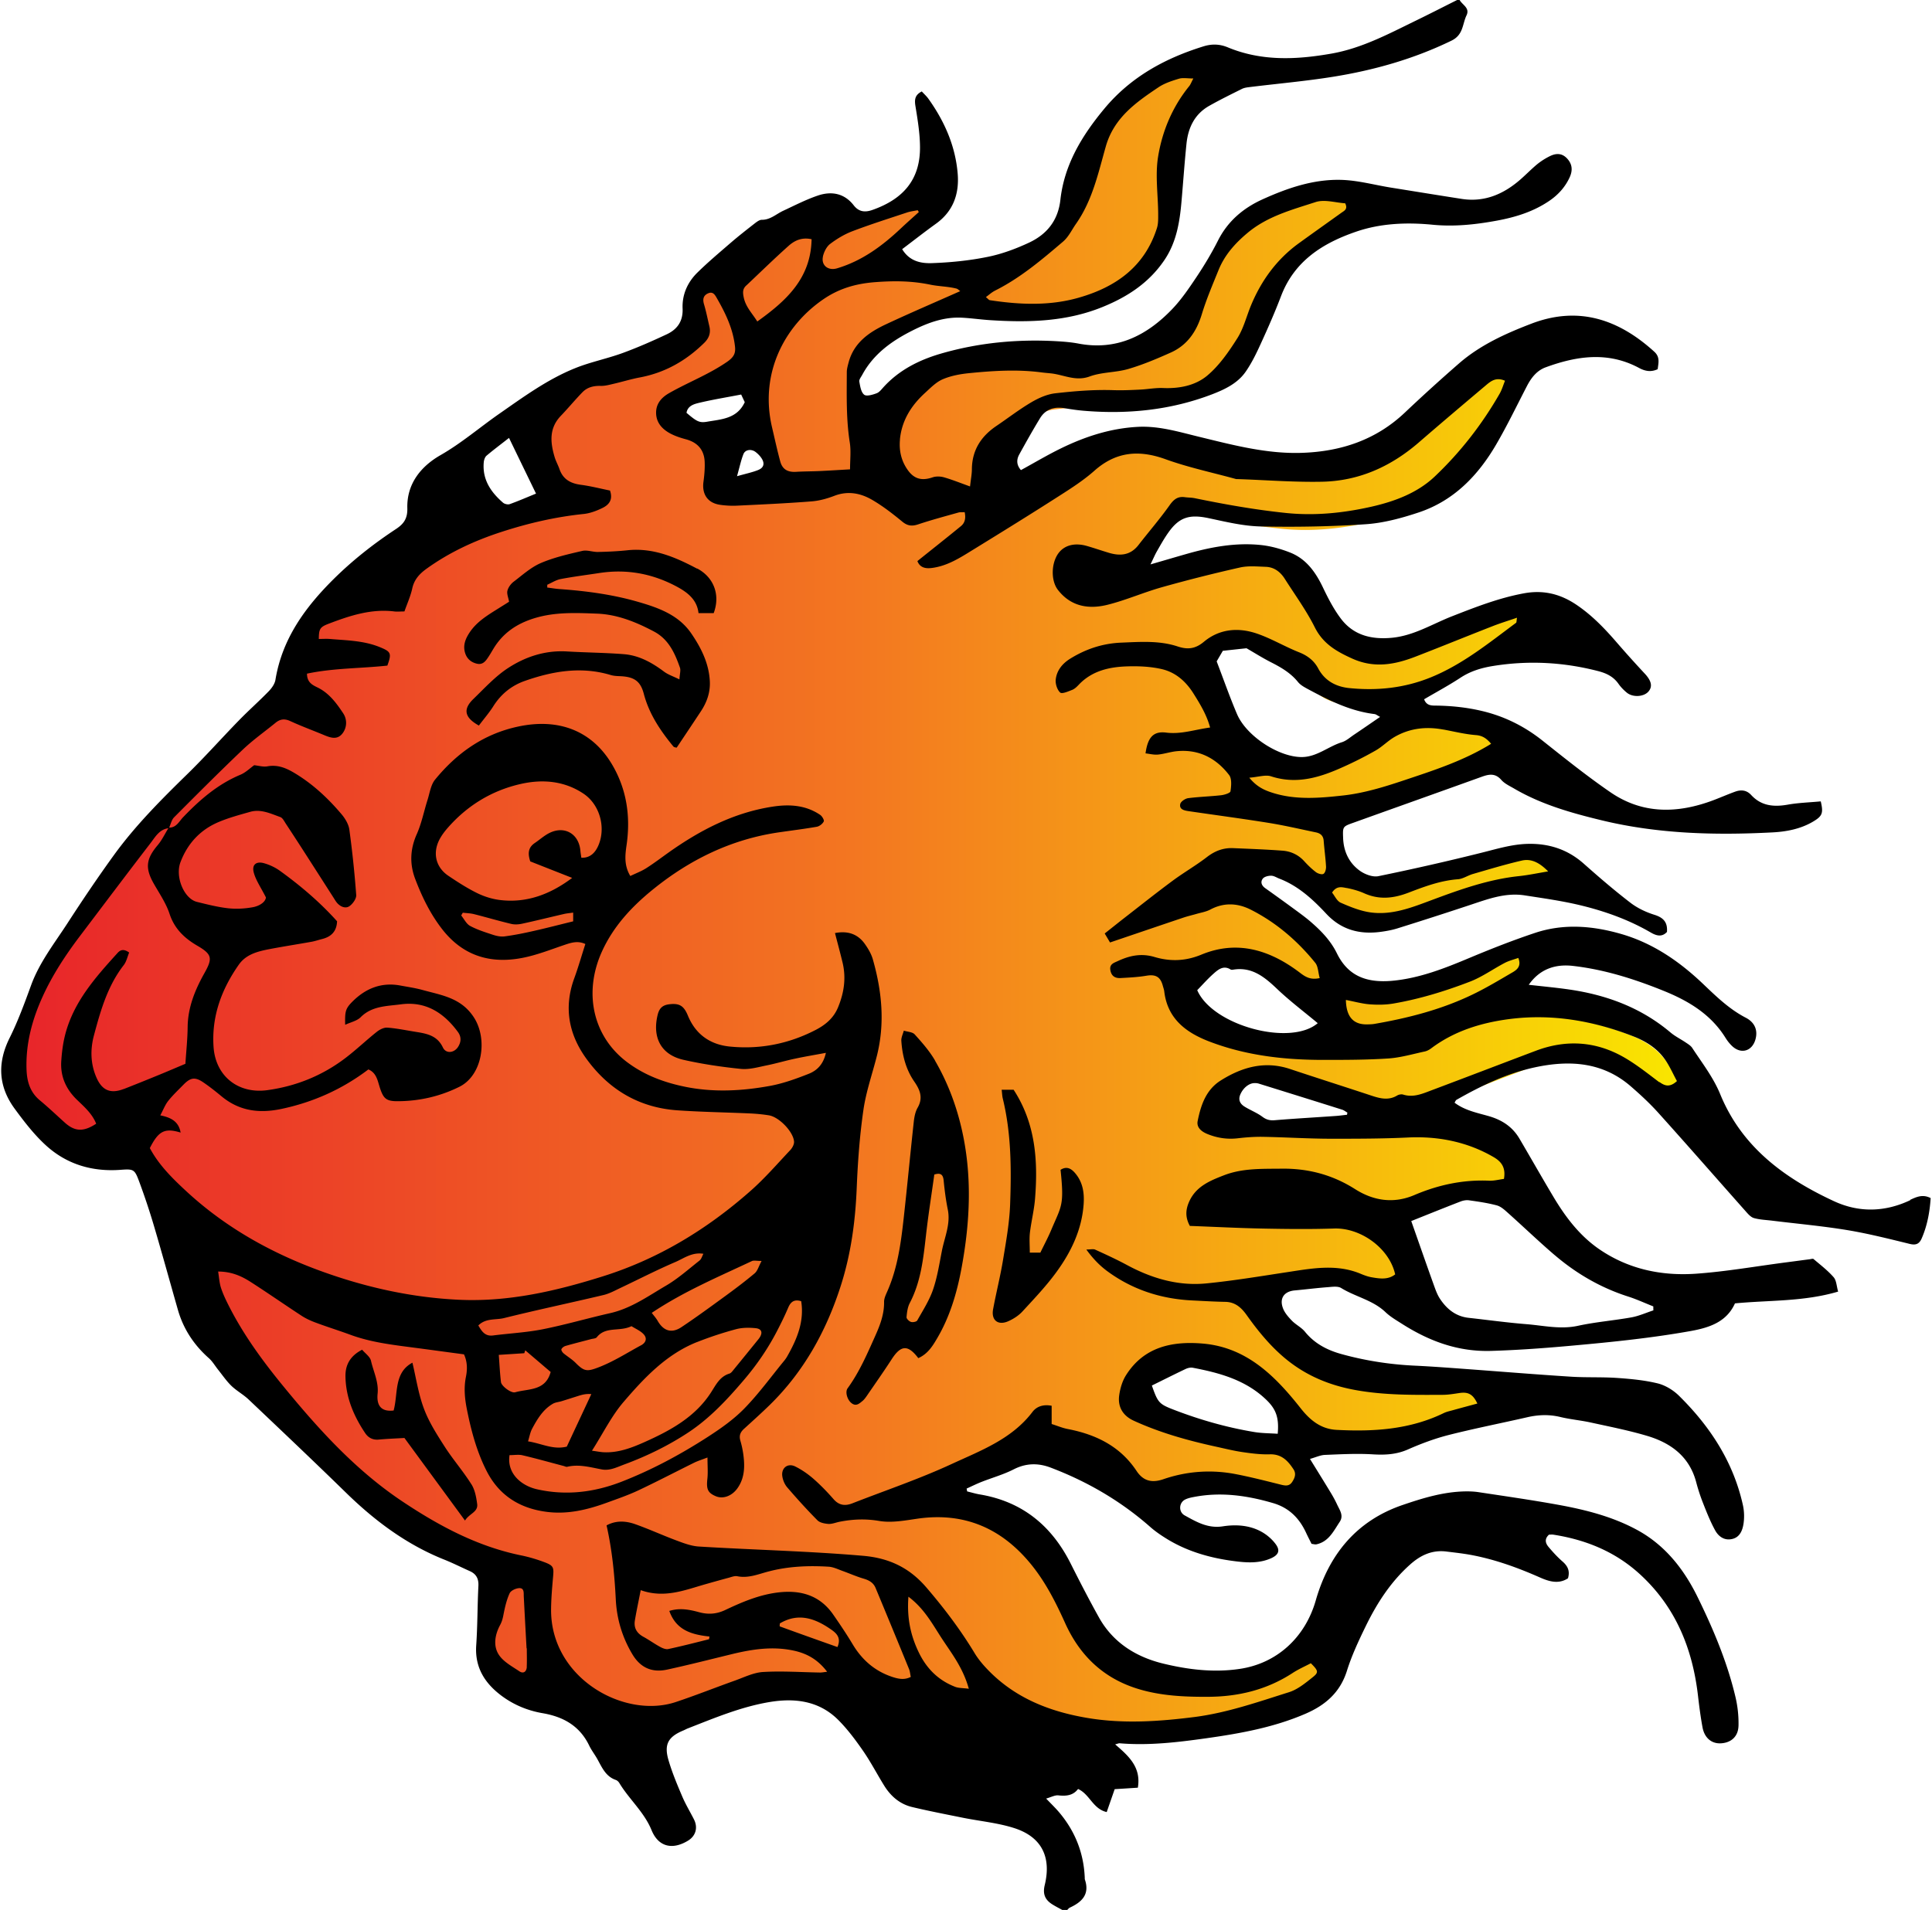 <svg width="446" height="441" fill="none" xmlns="http://www.w3.org/2000/svg"><path d="M260.956 401.31c-3.854 0-7.396-.273-10.803-.861-10.151-1.709-17.941-5.495-23.817-11.551-1.52-1.572-2.633-2.966-3.474-4.388-1.954-3.253-4.193-6.507-6.772-9.842a67.78 67.78 0 0 1 1.656 2.583c.407.656.814 1.313 1.235 1.941.312.465.61.93.923 1.395 2.022 3.007 4.125 6.11 5.333 10.512l.828 3.007-3.067-.396a27.315 27.315 0 0 0-1.222-.123c-.814-.069-1.601-.137-2.388-.438-3.162-1.216-5.741-3.226-7.708-5.96.054.26.095.506.135.738.027.178.055.37.109.575l.326 1.544-1.385.725a6.095 6.095 0 0 1-2.85.697c-1.085 0-2.062-.274-2.795-.506-4.275-1.381-7.722-4.128-10.233-8.215-.013.027-.814 1.859-.814 1.859l-7.125-2.543c2.063.998 3.787 2.447 5.293 4.443l2.198 2.898-3.596.41c-.19.027-.366.055-.543.068-.393.055-.8.123-1.262.123h-.081c-1.357-.013-2.714-.068-4.071-.109a173.458 173.458 0 0 0-5.347-.109c-1.29 0-2.43.027-3.515.095-1.33.082-2.755.643-4.262 1.23-.542.219-1.099.438-1.642.629a322.548 322.548 0 0 0-5.36 1.982c-2.701 1.012-5.497 2.065-8.306 2.994-1.995.67-4.139.998-6.378.998-6.582 0-13.381-2.925-18.185-7.819-4.506-4.593-6.84-10.362-6.759-16.691.028-2.474.231-4.907.462-7.587.014-.177.054-.628.054-.929-.122-.055-.298-.137-.57-.246a32.908 32.908 0 0 0-5.102-1.518c-8.957-1.831-17.588-5.755-28.011-12.726-11.318-7.573-20.126-17.552-27.97-27.189-5.862-7.218-9.812-13.11-12.797-19.097-.652-1.326-1.33-2.748-1.805-4.251-.299-.944-.42-1.9-.543-2.816-.054-.383-.095-.78-.163-1.19l-.393-2.406h2.415c3.855 0 6.623 1.463 8.604 2.748 2.172 1.394 4.33 2.857 6.42 4.279a383.881 383.881 0 0 0 5.224 3.499c.774.506 1.724.971 2.877 1.408 1.344.506 2.742.984 4.085 1.436 1.29.437 2.633.902 3.95 1.394 4.22 1.558 8.617 2.132 13.272 2.734l.733.095c2.673.342 5.346.711 8.034 1.08l4.681.629.475 1.039c.883 1.928 1.073 4.033.598 6.452-.38 1.914-.326 3.937.19 6.562.773 3.95 1.967 9.104 4.383 13.861 2.484 4.907 6.541 7.641 12.404 8.352.76.096 1.547.137 2.334.137 1.846 0 3.732-.246 5.836-.766a33.59 33.59 0 0 1-4.031.246 33.28 33.28 0 0 1-7.247-.806c-4.41-.998-8.753-4.62-7.885-10.239l.272-1.749h1.764c.326 0 .624-.014.923-.042l.841-.041.516-1.667c.109-.328.19-.656.271-.957.204-.766.407-1.572.828-2.338 1.317-2.447 2.837-4.975 5.524-6.548.651-.382 1.33-.533 1.859-.642.176-.041.366-.082.543-.137 1.207-.369 2.402-.752 3.61-1.148h.054c.828-.287 1.859-.615 3.189-.615.271 0 .543 0 .814.041l2.891.287-7.274 15.666-.95.246c-.502.123-1.004.205-1.52.259.271.069.543.151.801.219.095.027.176.055.271.082a11.837 11.837 0 0 1 2.239-.205h.15l1.587-2.515c.801-1.271 1.547-2.543 2.28-3.787 1.629-2.761 3.162-5.372 5.157-7.709 4.804-5.632 10.124-11.387 17.71-14.422a82.854 82.854 0 0 1 9.161-3.035c.963-.26 2.063-.396 3.257-.396.624 0 1.303.041 1.995.109 1.777.191 2.537 1.148 2.85 1.791 1.031-1.996 1.832-3.677 2.51-5.277 1.018-2.419 2.687-2.925 3.909-2.925.502 0 1.004.082 1.56.246l1.235.369.204 1.285c.868 5.468-1.208 10.102-3.352 13.916-.095.164-.19.342-.312.533 3.623-5.263 6.5-11.277 8.712-18.153 2.09-6.521 3.271-13.793 3.61-22.2.272-6.821.774-12.768 1.547-18.167.434-2.994 1.262-5.919 2.063-8.735.366-1.285.746-2.625 1.072-3.924 1.629-6.465 1.344-13.423-.896-21.256-.244-.848-.732-1.804-1.52-2.925-.705-1.012-1.519-1.586-2.578-1.777.38 1.449.76 2.939 1.113 4.401.895 3.759.516 7.56-1.167 11.606-1.1 2.665-3.013 4.634-6.039 6.206-5.442 2.83-11.196 4.279-17.113 4.279-1.276 0-2.579-.069-3.868-.205-5.333-.547-9.228-3.459-11.237-8.394-.583-1.421-.828-1.421-1.425-1.421-.19 0-.42.013-.692.041-.638.082-.746.109-.936.861-.53 2.187-.38 4.046.448 5.399.76 1.231 2.076 2.078 3.949 2.502 3.881.889 8.115 1.558 12.919 2.05.177.014.367.028.57.028 1.059 0 2.226-.26 3.461-.533a37.94 37.94 0 0 1 1.221-.26c1.14-.232 2.267-.52 3.461-.82.99-.26 2.022-.52 3.053-.738 1.534-.329 3.094-.616 4.737-.916.773-.137 1.587-.287 2.456-.451l3.053-.575-.665 3.049c-.678 3.103-2.442 5.235-5.238 6.329-2.918 1.148-6.053 2.296-9.296 2.898-3.976.724-7.6 1.08-11.074 1.08-3.081 0-6.08-.287-8.93-.861-5.74-1.149-10.436-3.131-14.344-6.083-7.071-5.332-10.056-13.67-8.319-22.282a81.63 81.63 0 0 1-.679 1.955c-2.117 5.85-1.316 11.25 2.443 16.526 4.899 6.863 11.454 10.622 19.474 11.196 3.434.246 6.962.369 10.369.478 2.035.069 4.057.137 6.079.233 1.778.082 3.339.232 4.777.478 3.298.561 7.206 4.716 7.451 7.929.108 1.38-.665 2.747-1.425 3.554l-2.117 2.296c-2.253 2.447-4.574 4.99-7.139 7.259-4.709 4.183-9.608 7.833-14.67 10.95a8.136 8.136 0 0 1 1.561-.165c.421 0 .841.041 1.262.11l2.85.465-1.371 2.556c-.081.15-.149.301-.203.451-.217.492-.503 1.176-1.154 1.681-.651.506-1.289 1.039-1.927 1.559a78.587 78.587 0 0 1-2.293 1.831c3.352-1.736 6.744-3.308 10.056-4.852 1.33-.615 2.66-1.231 3.989-1.859.557-.26 1.1-.301 1.453-.301.203 0 .447.014.719.027.258.014.57.041.936.041h3.447l-1.642 3.049c-.19.355-.353.71-.502 1.052-.38.848-.773 1.723-1.574 2.392-2.375 2.01-4.831 3.855-7.139 5.55-2.999 2.201-6.391 4.703-9.852 7.027-1.167.779-2.334 1.175-3.474 1.175-1.384 0-3.379-.588-4.954-3.349-.149-.26-.366-.547-.651-.902-.176-.219-.353-.451-.543-.697l-1.153-1.559c-1.52.793-3.122 1.49-4.832 2.01.76-.069 1.466-.192 2.063-.479l1.032-.505.963.628c.244.164.516.315.774.451.787.452 1.682.944 2.415 1.764.801.888 1.154 1.955.977 3.021-.19 1.135-.936 2.105-2.13 2.748-.855.464-1.71.956-2.565 1.435-2.375 1.353-4.831 2.761-7.519 3.786-1.248.479-2.157.752-3.107.752-1.846 0-3.108-1.121-4.234-2.269-.394-.396-.896-.765-1.425-1.162a24.85 24.85 0 0 1-1.276-.984c-.733-.629-1.601-2.051-.977-3.377.393-.847 1.276-1.585 2.225-1.859a131.24 131.24 0 0 1 4.058-1.093c.611-.164 1.222-.315 1.832-.479.177-.054.38-.082.57-.123a7.04 7.04 0 0 1 1.167-.998c-.936.233-1.872.479-2.795.711-2.959.752-6.026 1.531-9.106 2.146-1.29.26-2.592.451-3.882.616l7.587 6.506-.34 1.272c-1.262 4.716-5.089 5.331-7.627 5.741-.705.109-1.37.219-1.94.383a2.877 2.877 0 0 1-.774.109c-1.886 0-4.831-2.173-5.075-4.197-.177-1.503-.272-2.966-.38-4.511-.041-.615-.082-1.244-.136-1.872l-.163-2.092 6.541-.424.217-.683c-.556.055-1.099.109-1.655.178-1.303.136-2.647.273-3.949.437-.245.027-.489.055-.72.055-2.755 0-3.962-2.105-4.695-3.363l-.787-1.367 1.112-1.121c1.724-1.75 3.814-1.927 5.334-2.05.556-.041 1.072-.096 1.493-.192.895-.218 1.791-.451 2.7-.656-3.08.397-6.242.629-9.459.629-1.031 0-2.062-.027-3.08-.068-10.151-.465-20.628-2.584-31.118-6.289-13.137-4.634-23.899-10.963-32.897-19.342-3.23-3.008-6.554-6.288-8.78-10.512l-.502-.944.475-.956c.91-1.805 1.995-3.678 3.813-4.607l-2.687-.547 1.303-2.461c.204-.382.38-.765.556-1.12.408-.848.828-1.723 1.466-2.516.896-1.134 1.886-2.132 2.85-3.103l.8-.806c.232-.233.476-.479.76-.711a213.77 213.77 0 0 1-4.057 1.695 468.295 468.295 0 0 1-8.21 3.308c-1.127.437-2.145.656-3.122.656-1.75 0-4.166-.738-5.727-4.265-1.52-3.431-1.777-7.313-.733-11.223.923-3.485 1.941-7.258 3.597-10.894-2.837 3.622-5.225 7.559-6.324 12.207-.367 1.544-.611 3.28-.733 5.303-.177 2.803.8 5.195 3.026 7.341l.448.424c1.601 1.545 3.434 3.294 4.41 5.782l.625 1.572-1.398.93c-1.778 1.175-3.311 1.722-4.818 1.722-1.723 0-3.284-.697-4.94-2.201l-1.343-1.23c-1.411-1.298-2.863-2.624-4.33-3.868-2.36-1.983-3.582-4.717-3.745-8.353-.258-5.864 1.032-11.797 3.909-18.14 2.076-4.565 4.858-9.09 8.74-14.257 1.452-1.941 2.917-3.869 4.37-5.81 3.867-5.14 7.857-10.457 11.833-15.638.163-.205.312-.424.475-.642.842-1.176 1.954-2.707 3.868-3.363.258-.684.583-1.477 1.235-2.133 5.578-5.632 10.612-10.703 15.85-15.706 1.63-1.559 3.407-2.953 5.13-4.306.828-.643 1.656-1.299 2.47-1.969.991-.82 2.063-1.23 3.19-1.23.76 0 1.533.191 2.361.56 1.628.752 3.338 1.436 5.008 2.106.936.369 1.873.751 2.809 1.148.298.123.99.41 1.384.41.095 0 .15 0 .312-.219.557-.752.434-1.64.068-2.201-1.37-2.077-2.89-4.196-5.102-5.276-1.25-.602-3.57-1.736-3.556-5.044v-1.668l1.628-.342c4.058-.875 8.184-1.134 12.174-1.38 1.71-.11 3.46-.219 5.17-.383-.204-.096-.516-.246-1.004-.438-2.782-1.134-5.781-1.353-8.957-1.585-.638-.041-1.262-.096-1.9-.151a12.06 12.06 0 0 0-.76-.027h-3.65v-2.078c.04-3.253.8-4.388 3.745-5.509 4.058-1.544 8.428-3.062 13.218-3.062.91 0 1.805.055 2.687.164.122.014.272.028.475.028h.15c.04-.11.08-.219.122-.342.447-1.189.868-2.297 1.112-3.418.652-2.966 2.62-4.688 4.058-5.727 5.076-3.677 10.911-6.575 17.846-8.831 6.691-2.187 12.987-3.568 19.257-4.21 1.018-.11 2.199-.492 3.61-1.189.353-.178.584-.315.706-.465-.149-.028-.299-.069-.448-.096-1.506-.328-3.054-.67-4.587-.875-3.406-.451-5.551-2.078-6.568-4.989-.109-.328-.272-.67-.421-1.026-.217-.505-.475-1.079-.665-1.708-1.045-3.431-1.778-7.86 1.859-11.674.774-.82 1.561-1.695 2.307-2.543.869-.97 1.764-1.982 2.701-2.953 1.33-1.367 3.148-2.064 5.388-2.064h.366c.584 0 1.276-.164 2.008-.341l.367-.082c.787-.178 1.56-.383 2.334-.588 1.235-.328 2.497-.656 3.8-.902 5.184-.985 9.676-3.418 13.72-7.437.719-.71.76-1.203.597-1.913l-.366-1.573c-.258-1.148-.502-2.241-.814-3.294-.706-2.337.122-4.238 2.198-5.099a3.492 3.492 0 0 1 1.316-.273c1.873 0 2.728 1.53 3.149 2.255l.041.082c2.008 3.527 3.935 7.423 4.41 11.989.244 2.365-.556 3.95-2.741 5.468-2.687 1.845-5.537 3.267-8.305 4.634-1.683.834-3.434 1.695-5.076 2.638-1.819 1.039-2.022 2.05-1.981 2.898.04.738.312 1.845 2.266 2.871.787.41 1.737.751 3.067 1.121 3.637.997 5.713 3.554 5.835 7.217.055 1.449-.054 3.062-.298 4.894-.312 2.338 1.031 2.816 2.063 2.966.895.137 1.818.192 2.714.192.285 0 .583 0 .868-.028l.788-.041c5.319-.259 10.829-.519 16.217-.943 1.357-.109 2.931-.492 4.641-1.162a11.167 11.167 0 0 1 4.071-.779c2.131 0 4.289.629 6.406 1.873 2.619 1.531 4.994 3.404 7.165 5.208.503.424.747.424.869.424.19 0 .461-.055.787-.164 2.497-.834 5.048-1.559 7.518-2.256l1.832-.519c.557-.151 1.059-.164 1.466-.164h.434l1.765-.096.352 1.736c.57 2.802-.542 4.402-1.587 5.263-2.375 1.955-4.832 3.923-7.193 5.823 2.497-.56 4.736-1.955 7.098-3.417l.583-.356c5.917-3.663 12.879-7.983 19.705-12.371 2.538-1.64 5.429-3.486 7.831-5.632 3.379-3.007 7.002-4.47 11.06-4.47 2.294 0 4.696.465 7.328 1.422 3.556 1.285 7.342 2.255 11.006 3.199 1.588.41 3.217.82 4.832 1.271h.203c1.982.068 4.004.178 5.958.26 3.651.177 7.423.355 11.115.355.719 0 1.425 0 2.144-.027 7.491-.151 14.507-3.035 20.831-8.544 5.049-4.388 10.219-8.79 15.227-13.055l.19-.163c.963-.82 2.28-1.942 4.234-1.942.76 0 1.547.178 2.348.52l1.845.806-.76 1.873c-.122.3-.23.588-.339.889-.285.765-.57 1.558-1.018 2.337-4.18 7.327-9.309 13.916-15.253 19.589-3.719 3.54-8.604 5.919-15.39 7.464-5.293 1.203-10.151 1.79-14.86 1.79a53.21 53.21 0 0 1-5.564-.287c-6.27-.656-12.811-1.722-21.171-3.444a9.669 9.669 0 0 0-1.031-.11c-.353-.027-.72-.041-1.1-.095-.095 0-.19-.028-.271-.028-.258 0-.516 0-1.221.998-1.453 2.064-3.054 4.046-4.587 5.974a211.17 211.17 0 0 0-2.633 3.322c-1.547 2.009-3.542 3.021-5.931 3.021-.99 0-2.035-.178-3.189-.52-.746-.232-1.493-.465-2.253-.711-.868-.273-1.75-.56-2.619-.82a6.176 6.176 0 0 0-1.778-.287c-1.167 0-2.049.41-2.619 1.23-1.099 1.572-1.167 4.539-.136 5.906 1.615 2.105 3.665 3.13 6.257 3.13.963 0 2.022-.15 3.135-.424 2.184-.56 4.302-1.312 6.541-2.105 1.886-.67 3.827-1.353 5.808-1.927a353.152 353.152 0 0 1 17.982-4.566c.963-.219 2.008-.314 3.297-.314.76 0 1.507.041 2.226.068.326 0 .638.027.964.041 2.47.096 4.559 1.394 6.052 3.759a201.196 201.196 0 0 0 2.05 3.158c1.723 2.611 3.487 5.304 4.926 8.188 1.52 3.048 3.949 4.62 7.64 6.288a12.81 12.81 0 0 0 5.388 1.176c2.212 0 4.641-.547 7.64-1.709a969.776 969.776 0 0 0 9.785-3.882c2.619-1.053 5.225-2.092 7.858-3.131 1.221-.478 2.442-.888 3.745-1.326.611-.205 1.249-.423 1.914-.642l3.297-1.135-.597 3.459c-.04.219-.054.396-.068.533-.054.465-.135 1.34-.95 1.941-.895.67-1.777 1.34-2.673 2.01-5.333 4.018-10.857 8.188-17.371 10.853-4.641 1.9-9.662 2.857-14.928 2.857-1.533 0-3.135-.082-4.736-.246-4.004-.396-7.03-2.337-8.753-5.618-.665-1.271-1.738-2.16-3.339-2.802-1.506-.602-2.958-1.313-4.37-1.996-1.832-.889-3.569-1.736-5.374-2.338-1.343-.451-2.66-.683-3.908-.683-2.294 0-4.357.765-6.148 2.269-1.588 1.34-3.216 1.982-4.981 1.982-.922 0-1.899-.178-2.972-.533-1.967-.656-4.152-.957-7.056-.957-1.33 0-2.701.055-4.031.123l-1.154.055c-3.813.15-7.341 1.271-10.761 3.431-1.398.875-2.185 1.982-2.335 3.267-.013.164 0 .383.068.588.245-.096.502-.192.679-.274l.244-.095c.204-.082.652-.561.828-.738 3.908-4.115 9.038-4.73 12.553-4.84.489-.013.991-.027 1.479-.027 2.62 0 4.886.233 6.922.697 3.46.807 6.324 2.98 8.522 6.48 1.493 2.392 3.203 5.099 4.112 8.502l.611 2.283-2.321.315c-1.045.136-2.09.355-3.108.546-1.818.37-3.691.739-5.659.739-.624 0-1.248-.041-1.845-.11a4.725 4.725 0 0 0-.584-.041c-.488 0-1.004 0-1.411 1.012h.176c.597-.055 1.222-.192 1.887-.342.719-.164 1.479-.328 2.279-.41a15.7 15.7 0 0 1 1.765-.096c4.777 0 8.997 2.201 12.186 6.357l2.864-.219c.651-.055 1.262-.15 1.846-.232.773-.123 1.519-.233 2.252-.233.625 0 1.181.082 1.697.246a14.75 14.75 0 0 0 4.614.738c3.8 0 7.505-1.462 10.626-2.898 2.66-1.216 4.994-2.405 7.152-3.649.638-.369 1.248-.862 1.913-1.395.72-.587 1.48-1.189 2.348-1.695 2.646-1.558 5.591-2.351 8.74-2.351 1.262 0 2.592.123 3.935.383.638.123 1.29.26 1.927.383 1.833.382 3.57.738 5.307.861 2.47.191 3.867 1.49 4.912 2.734l1.534 1.832-2.022 1.257c-6.175 3.855-12.988 6.138-19.569 8.339l-1.154.382c-4.451 1.49-9.242 2.953-14.073 3.5-2.592.287-5.361.574-8.156.574-3.393 0-6.352-.424-9.052-1.312-1.887-.615-4.071-1.49-6.216-4.115l-.556-.67c.081.944 0 1.928-.149 2.857-.299 2.092-3.081 2.57-3.922 2.666-.937.109-1.887.191-2.81.26.448.068.91.123 1.358.191 4.098.588 8.332 1.189 12.485 1.859 2.714.438 5.415 1.025 8.034 1.586.963.205 1.913.41 2.877.615 2.008.424 3.243 1.804 3.393 3.786.068.834.149 1.682.244 2.516.122 1.134.244 2.31.312 3.499.041.875-.217 2.748-1.588 3.568-.407.246-.895.369-1.425.369-.855 0-1.859-.355-2.578-.888-1.004-.766-1.982-1.682-2.986-2.789-.963-1.066-2.185-1.654-3.623-1.764-3.298-.259-6.691-.396-9.961-.533l-1.344-.054h-.298c-1.547 0-2.945.519-4.384 1.64-1.425 1.107-2.931 2.105-4.397 3.076-1.248.82-2.429 1.599-3.569 2.46-2.782 2.078-5.578 4.265-8.265 6.384l-2.931 2.297c-.149.123-.312.246-.461.369 4.098-1.395 8.21-2.803 12.322-4.183.665-.219 1.33-.397 1.954-.574.367-.096.733-.192 1.099-.301.34-.096.693-.191 1.045-.273.679-.165 1.303-.329 1.765-.575 1.777-.957 3.637-1.435 5.523-1.435 1.886 0 3.773.478 5.646 1.435 5.808 2.953 11.019 7.273 15.484 12.823.787.97.991 2.146 1.181 3.185.068.396.135.779.23 1.121l.57 2.105-2.117.465a8.013 8.013 0 0 1-1.669.191c-1.927 0-3.27-.834-4.451-1.722-4.777-3.664-9.269-5.455-13.748-5.455-2.307 0-4.654.492-6.975 1.463-2.239.93-4.546 1.408-6.826 1.408-1.737 0-3.515-.273-5.32-.807a8.236 8.236 0 0 0-2.348-.355c-1.384 0-2.836.369-4.546 1.162h.054c1.819-.109 3.542-.205 5.211-.492a8.653 8.653 0 0 1 1.385-.123c1.655 0 3.813.67 4.695 3.868.027.11.068.219.095.342.109.369.258.834.312 1.353.543 4.607 3.285 7.628 8.903 9.815 7.301 2.844 15.389 4.17 25.473 4.17h1.343c4.465 0 9.093-.014 13.598-.315 1.9-.123 3.8-.574 5.809-1.052.746-.178 1.506-.356 2.252-.52.15-.027.408-.15.72-.383 5.035-3.786 11.182-6.124 18.795-7.122 2.28-.3 4.615-.451 6.922-.451 7.355 0 15.009 1.545 22.745 4.593 3.474 1.367 6.147 3.336 7.966 5.837.882 1.231 1.547 2.543 2.198 3.801.272.519.53 1.052.815 1.572l.773 1.421-1.194 1.094c-1.14 1.052-2.267 1.558-3.474 1.558-1.385 0-2.47-.697-3.176-1.23-.461-.342-.909-.697-1.371-1.039-2.103-1.613-4.288-3.281-6.541-4.579-3.365-1.941-6.894-2.926-10.463-2.926-2.619 0-5.32.52-8.048 1.559-3.447 1.312-6.894 2.624-10.341 3.95-4.519 1.723-9.024 3.459-13.544 5.154l-.556.219c-1.466.56-3.121 1.202-4.967 1.202a8.33 8.33 0 0 1-2.171-.3c-1.1.642-2.294.97-3.556.97-1.357 0-2.619-.355-3.786-.752-2.959-.984-5.931-1.954-8.889-2.925-3.271-1.066-6.65-2.173-9.975-3.281-1.52-.505-3.053-.765-4.56-.765-3.067 0-6.202 1.039-9.608 3.185-2.66 1.681-3.678 4.429-4.397 8.051.027.082.271.356.964.643 1.52.629 3.067.943 4.6.943.448 0 .896-.027 1.344-.082 2.13-.246 3.908-.369 5.591-.369h.624c2.239.041 4.519.123 6.704.205 2.918.109 5.944.219 8.903.232h2.171c4.872 0 10.111-.027 15.335-.287.72-.041 1.439-.054 2.145-.054 6.853 0 13.136 1.64 18.66 4.88 2.795 1.64 3.881 3.978 3.325 7.163l-.258 1.503-1.507.192c-.312.041-.624.096-.95.15-.746.137-1.601.274-2.497.274h-.339c-.502-.028-.991-.028-1.479-.028-4.913 0-9.744 1.039-14.765 3.199-2.077.888-4.207 1.34-6.324 1.34-3.108 0-6.189-.957-9.147-2.844-4.669-2.98-9.717-4.429-15.431-4.429h-.393c-.516 0-1.031 0-1.561.014-3.854.027-7.504.041-10.924 1.367-3.352 1.312-5.646 2.351-6.84 4.907-.502 1.067-.624 1.941-.38 2.844 1.262.054 2.51.109 3.786.15 3.868.164 7.858.328 11.793.41 2.402.041 5.564.096 8.699.096 2.687 0 5.117-.041 7.41-.123h.462c7.138 0 14.154 5.481 15.633 12.221l.285 1.271-1.018.806c-1.18.93-2.564 1.381-4.22 1.381-.909 0-1.791-.137-2.687-.287-1.167-.191-2.239-.615-3.149-.984-1.981-.82-4.152-1.217-6.636-1.217-2.483 0-5.184.41-7.939.834 0 0-2.918.451-3.963.615-5.143.807-10.463 1.627-15.756 2.174h-.054c1.398.068 2.796.136 4.18.15 3.42.055 5.361 2.242 6.514 3.882 3.094 4.375 5.781 7.396 8.699 9.815 4.153 3.431 9.052 5.618 14.942 6.698 5.564 1.012 11.101 1.108 16.285 1.108h3.447c.963 0 1.968-.164 3.04-.328l.57-.082a7.114 7.114 0 0 1 1.167-.096c2.986 0 4.316 2.105 5.062 3.691l1.045 2.242-3.99 1.079c-1.33.356-2.646.711-3.963 1.08a6.356 6.356 0 0 0-.488.137c-.502.137-.964.26-1.317.424-5.889 2.87-12.444 4.21-20.655 4.21-1.56 0-3.189-.041-4.98-.137-4.872-.259-7.885-3.403-9.717-5.741-6.256-7.969-12.227-13.437-21.062-14.189a31.165 31.165 0 0 0-2.701-.123c-6.12 0-10.273 2.064-13.041 6.507-.584.929-1.018 2.255-1.235 3.731-.258 1.778.42 2.967 2.157 3.76 5.117 2.351 10.993 4.21 18.498 5.864l1.438.328c1.561.355 3.026.697 4.533.916 1.628.246 3.515.492 5.292.492h.828c3.651 0 5.646 2.351 6.976 4.402 1.031 1.585.923 3.335-.312 5.208-.747 1.135-1.819 1.722-3.135 1.722-.57 0-1.127-.123-1.588-.232l-1.208-.301c-3.013-.752-6.12-1.544-9.187-2.132a30.124 30.124 0 0 0-5.727-.561 29.95 29.95 0 0 0-9.799 1.668c-1.058.369-2.008.547-2.931.547-2.28 0-4.153-1.094-5.591-3.267-3.081-4.675-7.681-7.478-14.453-8.79-1.018-.205-1.954-.533-2.864-.848-.366-.123-.733-.259-1.099-.369l-1.438-.451v-3.622a1.795 1.795 0 0 0-.72.56c-4.478 5.933-10.775 8.776-16.855 11.524-.855.383-1.71.765-2.551 1.162-5.157 2.406-10.558 4.429-15.77 6.397a553.446 553.446 0 0 0-6.446 2.461h.814c1.452 0 2.864.123 4.316.369.597.096 1.221.15 1.941.15 1.601 0 3.338-.259 5.021-.505.475-.069.963-.137 1.425-.206a34.351 34.351 0 0 1 4.668-.328c8.943 0 16.625 3.828 22.854 11.401 3.691 4.484 6.174 9.501 8.305 14.271 3.298 7.355 8.455 11.989 15.756 14.162 4.886 1.449 10.07 1.654 14.494 1.654h.692c7.098-.027 13.082-1.722 18.307-5.167 1.018-.67 2.077-1.203 3.094-1.709.435-.218.855-.423 1.262-.642l1.344-.711 1.072 1.08c1.018 1.025 2.076 2.091 1.995 3.568-.081 1.394-1.14 2.255-1.71 2.72l-.217.178c-1.71 1.38-3.637 2.939-5.903 3.65-1.005.314-2.009.642-3.013.956-6.094 1.955-12.404 3.992-19.013 4.84-5.659.724-10.26 1.066-14.48 1.066l.122.027Zm-114.023-20.176c.271.533.556 1.066.868 1.585 1.099 1.846 2.456 2.707 4.248 2.707.475 0 .99-.055 1.533-.178 3.651-.806 7.369-1.722 10.952-2.611 1.303-.328 2.606-.642 3.908-.957 3.855-.943 6.867-1.367 9.731-1.367 1.846 0 3.555.178 5.265.533l.693.164c-1.656-.601-3.312-1.189-4.954-1.804-.706-.26-1.506-.916-1.37-2.611v-1.203l1.004-.601c1.818-1.094 3.732-1.641 5.645-1.641 1.561 0 3.108.342 4.75 1.067-1.886-1.941-4.275-2.857-7.369-2.857-.706 0-1.452.054-2.226.15-4.139.519-8.061 2.269-11.426 3.855-1.48.697-2.932 1.039-4.452 1.039-.977 0-1.954-.137-2.999-.424-1.058-.287-1.995-.506-2.89-.588 1.343 1.354 3.324 1.859 6.079 2.16l2.226.246-.434 2.215s-.014.123-.027.177c-.177 1.408-.978 1.9-1.615 2.051l-1.181.301c-2.687.683-5.456 1.38-8.224 1.982a3.054 3.054 0 0 1-.706.068c-.773 0-1.642-.26-2.551-.752a40.503 40.503 0 0 1-2.049-1.23c-.638-.397-1.235-.779-1.846-1.107a4.528 4.528 0 0 1-.597-.369h.014Zm48.774-18.345c.38.136.746.287 1.126.437.963.383 1.886.738 2.809 1.012 1.33.382 3.203 1.162 4.126 3.376 1.194 2.884 2.497 6.07 3.867 9.405-.366-2.174-.447-4.415-.271-6.78l.285-3.759 2.986 2.255c.827.615 1.56 1.271 2.225 1.941-.298-.355-.597-.697-.895-1.052-3.488-4.074-7.519-6.097-13.096-6.589a242.587 242.587 0 0 0-3.176-.26h.014v.014Zm-53.253-7.519c.923 4.621 1.479 9.555 1.791 15.707.068 1.244.218 2.46.448 3.663.204-1.175.448-2.351.706-3.677.149-.765.312-1.572.475-2.447l.461-2.365 2.253.807c1.317.478 2.646.711 4.058.711 2.565 0 5.035-.752 7.667-1.545.598-.178 1.195-.369 1.792-.533 1.628-.465 3.569-1.025 5.51-1.545.108-.027.23-.068.353-.109.502-.15 1.112-.342 1.818-.342.244 0 .489.028.719.069.34.068.692.109 1.059.109 1.18 0 2.402-.369 3.705-.752.488-.15.977-.287 1.479-.424a38.462 38.462 0 0 1 3.406-.724 587.045 587.045 0 0 0-4.722-.219c-4.682-.219-9.514-.437-14.277-.738-1.954-.123-3.841-.82-5.496-1.435l-.245-.096c-1.465-.547-2.917-1.148-4.315-1.722-1.683-.698-3.407-1.408-5.116-2.01-.883-.314-1.724-.465-2.484-.465-.353 0-.692.028-1.031.096h-.014v-.014Zm47.498-3.964c.109.055.489.205 1.208.26.272 0 .652-.11 1.032-.205.312-.082.624-.164.923-.233.067-.013.135-.027.217-.041-.964-.3-1.846-.902-2.62-1.79-1.547-1.777-2.985-3.24-4.41-4.484-1.194-1.053-2.497-1.941-3.773-2.584-.013 0-.027-.013-.041-.027v.15c.082.533.34 1.135.652 1.49 2.51 2.939 4.682 5.304 6.799 7.464h.013Zm-24.699-6.37s.122.137.679.369c.176.068.353.109.543.109.678 0 1.425-.451 1.954-1.189.95-1.312 1.316-2.953 1.14-5.167a19.525 19.525 0 0 0-.747-4.06c-.285-1.012-.285-1.941 0-2.816a77.165 77.165 0 0 1-4.437 3.076c-.462.3-.937.601-1.398.888l2.293-.888v3.007c0 .629.014 1.203.028 1.75.027 1.175.054 2.296-.068 3.431-.122 1.148-.027 1.435 0 1.476l.013.014Zm2.945-23.758c-.515.328-.923.834-1.384 1.545.461-.506.923-1.012 1.384-1.545Zm14.304-3.978a194.199 194.199 0 0 0-2.592 3.267c-.299.383-.611.779-.909 1.162a58.916 58.916 0 0 0 3.528-4.443h-.027v.014ZM53.836 253.977c2.144 1.504 4.505 2.242 7.192 2.242 1.208 0 2.51-.15 3.895-.437 7.166-1.518 13.435-4.375 19.19-8.763l.936-.724 1.085.464c2.498 1.053 3.149 3.309 3.583 4.812.068.233.136.451.204.67.366 1.135 1.045 1.709 2.05 1.709 4.749 0 9.227-1.053 13.366-3.117 1.683-.834 2.945-2.543 3.556-4.812.774-2.857.38-6.001-1.031-8.215-1.425-2.215-3.298-3.295-5.497-4.06 1.873 1.203 3.597 2.898 5.171 5.044 1.316 1.791 1.343 3.937.068 5.851-.842 1.285-2.199 2.05-3.624 2.05-1.425 0-2.755-.82-3.406-2.201-.746-1.585-1.927-2.009-4.465-2.406-.665-.109-1.33-.218-1.995-.341-1.588-.274-3.08-.533-4.587-.656-.108 0-.57.177-1.004.533a95.352 95.352 0 0 0-3.148 2.665c-1.303 1.135-2.66 2.324-4.085 3.404-5.524 4.21-11.875 6.849-18.878 7.819-.719.096-1.438.151-2.13.151-2.416 0-4.614-.602-6.474-1.682h.028Zm-8.51-5.222c1.33 0 2.484.67 3.217 1.176.91.615 1.778 1.271 2.606 1.927-1.941-2.077-3.176-4.88-3.42-8.147-.502-7.053 1.506-13.724 6.161-20.395 2.09-2.994 5.333-3.841 8.21-4.402 1.968-.383 3.95-.711 5.877-1.039 1.316-.219 2.632-.437 3.949-.683.434-.082.895-.205 1.384-.356.312-.095.638-.177.95-.259 1.031-.26 1.533-.643 1.737-1.395-3.393-3.691-7.383-7.204-12.2-10.689a9.888 9.888 0 0 0-2.66-1.326c.285.806.76 1.654 1.33 2.692.353.643.76 1.367 1.167 2.188l.271.533-.054.601c-.19 1.982-2.103 3.636-4.763 4.101a23.174 23.174 0 0 1-4.044.369c-.733 0-1.453-.041-2.145-.123-2.456-.273-4.845-.875-7.165-1.449l-.272-.068c-1.791-.451-3.379-1.846-4.465-3.923-1.33-2.557-1.614-5.619-.732-7.956 1.859-4.949 5.184-8.475 9.88-10.471 2.293-.984 4.695-1.654 7.015-2.31l.516-.151a8.023 8.023 0 0 1 2.13-.287c1.887 0 3.584.643 5.076 1.217.299.109.611.232.91.342 1.099.396 1.696 1.367 2.09 2.009.054.096.108.191.176.273a949.641 949.641 0 0 1 5.116 7.915c1.14 1.791 2.294 3.582 3.434 5.372l2.388 3.76c.068.123.15.232.217.355.19.301.367.588.516.752.095.109.19.178.258.219.217-.219.42-.52.488-.698a246.077 246.077 0 0 0-1.547-14.845c-.095-.683-.583-1.627-1.289-2.474-3.393-4.046-6.853-7.081-10.585-9.282-1.452-.848-2.538-1.217-3.624-1.217-.298 0-.597.028-.909.082a5.469 5.469 0 0 1-.964.082c-.637 0-1.262-.109-1.805-.191-.027 0-.067 0-.094-.014-.041.041-.082.069-.136.11-.746.601-1.67 1.353-2.81 1.831-5.265 2.215-9.255 5.961-12.471 9.337a9.14 9.14 0 0 0-.489.601c-.583.752-1.506 1.901-3.04 2.297a5.178 5.178 0 0 1-.217.369c-.57 1.012-1.167 2.064-1.981 3.035-2.158 2.57-2.253 3.745-.597 6.657.258.451.516.888.787 1.34 1.1 1.845 2.226 3.745 2.918 5.878.855 2.624 2.497 4.483 5.455 6.219 4.316 2.529 4.872 4.662 2.375 9.132-2.443 4.374-3.555 7.901-3.582 11.455-.028 1.968-.177 3.869-.326 5.878-.068.889-.136 1.791-.204 2.72l-.081 1.272-.054.027h.067l.055.027Zm45.043-17.606c-2.321 0-4.438.847-6.42 2.569 2.294-1.421 4.818-1.681 7.098-1.927.502-.055 1.005-.109 1.507-.178.257-.041.529-.068.787-.082-.326-.054-.665-.123-.991-.177a11.164 11.164 0 0 0-1.981-.192v-.013Zm34.836-60.216c-1.601 0-3.311.192-5.062.574-6.934 1.504-12.77 5.277-17.859 11.538-.448.546-.706 1.585-.964 2.583-.122.479-.257.984-.407 1.477a92.492 92.492 0 0 0-.773 2.679c-.489 1.791-.99 3.65-1.778 5.427-1.303 2.966-1.411 5.823-.312 8.735 1.723 4.565 3.583 8.065 5.863 11.031 3.27 4.265 7.314 6.329 12.363 6.329 1.289 0 2.646-.136 4.057-.41 2.443-.478 4.818-1.312 7.329-2.201.719-.259 1.438-.505 2.157-.751.964-.328 2.145-.725 3.502-.725.95 0 1.873.205 2.768.615l1.67.766s-.706 2.228-.788 2.46c.055-.123.109-.259.163-.382 2.47-5.537 6.419-10.376 12.404-15.242 9.174-7.45 19.23-12.016 29.883-13.574.869-.123 1.737-.246 2.592-.369 1.534-.219 3.095-.424 4.642-.684-1.48-.711-3.149-1.053-5.049-1.053-.95 0-1.94.083-3.053.247-7.532 1.148-14.874 4.415-23.084 10.266l-1.466 1.066c-1.208.875-2.443 1.777-3.746 2.611-.868.56-1.791.97-2.687 1.38-.38.178-.773.342-1.167.533l-1.683.821-.963-1.613c-1.9-3.185-1.439-6.357-1.14-8.448.963-6.589-.054-12.276-3.108-17.416-3.216-5.413-8.156-8.27-14.317-8.27h.013Zm-4.397 219.045c-.651 0-1.289-.205-1.9-.629a22.762 22.762 0 0 0-.963-.629c-1.466-.943-3.135-2.023-4.234-3.636-1.697-2.488-1.656-5.81.136-9.118.312-.574.42-1.052.583-1.913.326-1.641.733-3.541 1.561-5.304.746-1.6 2.836-2.352 4.071-2.365 1.167 0 3.04.478 3.081 3.636v.301c.149 3.007.312 6.014.475 9.022l.054.998h.176v3.267c0 1.011.027 2.064-.04 3.13-.109 1.9-1.344 3.24-3 3.24ZM314.602 240.28c-1.981 0-6.623-.752-6.772-7.669l-.054-2.556 2.497.478c.651.123 1.262.26 1.859.397 1.248.273 2.321.506 3.379.588.679.054 1.33.082 1.954.082 1.032 0 1.995-.082 2.877-.219 5.388-.916 11.047-2.543 17.29-4.962 1.628-.629 3.175-1.558 4.804-2.529a56.252 56.252 0 0 1 2.958-1.695c.801-.424 1.615-.684 2.402-.943.326-.11.652-.205.978-.328l1.859-.67.746 1.845c.557 1.394 1.032 4.019-2.13 5.865l-1.534.888c-2.66 1.558-5.415 3.185-8.278 4.538-6.365 3.021-13.571 5.181-22.677 6.767-.693.123-1.357.123-1.941.137h-.231.014v-.014Zm-198.448-20.272c-.855 0-1.805-.164-2.823-.506l-.204-.068c-1.791-.588-3.637-1.19-5.374-2.133-1.031-.56-1.669-1.49-2.171-2.242a13.93 13.93 0 0 0-.489-.683l-.896-1.094 1.738-3.076 1.357.165.76.082c.638.054 1.37.123 2.103.314 1.249.314 2.497.656 3.732.998 1.547.424 3.149.861 4.723 1.244.176.041.38.068.611.068.298 0 .637-.041.963-.109 2.022-.438 4.071-.93 6.053-1.408 1.167-.287 2.348-.561 3.515-.834.515-.123 1.004-.178 1.52-.246.244-.027.502-.068.787-.109l2.347-.356v6.056l-1.56.383c-.909.218-1.805.451-2.714.683-2.077.52-4.234 1.066-6.379 1.545-2.673.601-4.845 1.011-6.84 1.285a5.193 5.193 0 0 1-.814.054h.055v-.013Zm201.583-5.441c-.828 0-1.656-.055-2.457-.164-2.646-.369-5.197-1.435-7.396-2.392-1.167-.52-1.845-1.558-2.334-2.324-.149-.232-.299-.465-.421-.601l-.95-1.162.815-1.258c.909-1.422 2.212-2.187 3.745-2.187.584 0 1.113.109 1.534.191l.149.028c1.737.341 3.203.792 4.492 1.367 1.262.56 2.524.833 3.827.833 1.425 0 2.972-.328 4.736-1.011 3.556-1.367 7.6-2.925 11.956-3.24.353-.027.855-.26 1.398-.506.489-.218 1.045-.464 1.642-.642l1.968-.574c3.04-.889 6.175-1.805 9.337-2.543a7.33 7.33 0 0 1 1.615-.191c2.863 0 5.021 1.845 6.392 3.226l2.822 2.843-3.949.656c-.814.137-1.588.274-2.334.41-1.547.287-3.013.547-4.505.711-6.569.697-12.649 2.843-19.353 5.345l-.733.273c-3.799 1.436-7.735 2.912-12.023 2.912h.027Zm-199.656-2.857a23.63 23.63 0 0 1-2.932-.191c-1.913-.26-3.895-.875-5.727-1.791-2.388-1.189-4.668-2.679-6.785-4.101-3.881-2.611-4.926-7.177-2.606-11.359a16.103 16.103 0 0 1 1.697-2.434c4.912-5.796 11.046-9.569 18.239-11.182 1.832-.41 3.637-.628 5.36-.628 3.936 0 7.505 1.079 10.654 3.212 4.424 3.007 6.256 9.309 4.152 14.353-1.099 2.639-1.75 4.224-4.695 4.224-.339 0-.746-.013-1.235-.041l-1.71-.082-.231-1.709a22.89 22.89 0 0 0-.081-.601c-.054-.41-.109-.752-.136-1.094-.149-1.763-1.126-2.857-2.524-2.857-.543 0-1.113.151-1.696.465-.598.315-1.181.752-1.805 1.23-.394.301-.801.602-1.235.903-.312.218-.557.382-.475 1.011l12.037 4.771-2.945 2.228c-5.062 3.814-10.069 5.673-15.321 5.673Zm104.795-95.798c-.692-.246-1.344-.492-1.968-.724-1.425-.533-2.646-.984-3.881-1.34a3.086 3.086 0 0 0-.801-.109c-.312 0-.516.054-.597.082-1.018.342-1.927.519-2.796.519-2.09 0-3.854-.984-5.252-2.939-1.737-2.433-2.47-5.276-2.171-8.461.434-4.58 2.551-8.558 6.487-12.153l.57-.533c1.14-1.066 2.429-2.27 4.03-2.953 1.832-.793 4.004-1.298 6.636-1.572 2.755-.273 6.406-.601 10.097-.601 2.552 0 4.872.15 7.125.451.461.068.936.11 1.398.15l.516.055c1.099.11 2.117.37 3.107.615 1.113.274 2.172.547 3.189.547.625 0 1.208-.096 1.778-.314 1.737-.643 3.515-.875 5.239-1.094 1.343-.178 2.619-.342 3.786-.683 3.379-.998 6.69-2.434 9.5-3.705 2.917-1.326 4.817-3.718 5.971-7.532.909-3.007 2.09-5.92 3.243-8.749l.638-1.585c1.384-3.459 3.719-6.48 7.315-9.487 4.356-3.636 9.432-5.263 14.344-6.835.638-.205 1.29-.41 1.928-.615.746-.246 1.547-.356 2.469-.356 1.073 0 2.131.164 3.149.315.692.109 1.343.205 1.927.246l1.181.068.529 1.066c.638 1.299.923 3.172-1.357 4.69-.068.04-.136.081-.19.136-1.086.779-2.172 1.572-3.271 2.351-2.144 1.545-4.302 3.09-6.446 4.648-4.533 3.308-7.912 7.696-10.3 13.423-.34.807-.638 1.654-.95 2.543-.638 1.818-1.29 3.69-2.375 5.4-2.036 3.24-4.329 6.575-7.301 9.09-2.674 2.255-6.216 3.404-10.531 3.404-.353 0-.706 0-1.073-.028h-.407c-.787 0-1.601.082-2.456.178-.665.069-1.344.137-2.036.178-1.411.068-3.175.164-4.899.164-.529 0-1.058 0-1.588-.027a50.416 50.416 0 0 0-2.035-.041c-3.135 0-6.514.232-10.979.738-1.357.15-2.945.765-4.696 1.804-1.764 1.039-3.42 2.215-5.17 3.472-.91.643-1.805 1.285-2.728 1.914-3.203 2.174-4.709 4.812-4.736 8.298 0 .861-.122 1.681-.245 2.638-.054.465-.122.97-.19 1.558l-.285 2.597-2.442-.874v-.028Zm-39.682-3.226c-2.687 0-4.546-1.394-5.225-3.909-.583-2.174-1.085-4.388-1.574-6.521l-.353-1.558c-2.795-12.166 2.009-24.264 12.54-31.577 3.718-2.584 7.817-3.978 12.892-4.375 1.832-.136 3.474-.218 5.008-.218 2.985 0 5.727.273 8.373.82.76.164 1.588.246 2.457.341 1.167.124 2.388.26 3.609.575.679.177 1.14.56 1.425.806.041.041.082.069.123.11l2.714 1.982.787-.575c.231-.164.434-.328.638-.492.515-.41 1.045-.834 1.71-1.162 5.618-2.816 10.504-6.999 15.24-11.059.665-.56 1.167-1.394 1.71-2.282.285-.451.57-.93.895-1.395 3.054-4.36 4.411-9.35 5.85-14.64.244-.875.474-1.75.719-2.625 2.13-7.559 7.884-11.428 12.96-14.845 1.615-1.093 3.474-1.695 5.225-2.228.502-.15 1.031-.219 1.683-.219.339 0 .692 0 1.072.041.353 0 .733.041 1.153.041h3.434l-1.615 3.048a41.01 41.01 0 0 0-.38.752c-.231.479-.448.93-.801 1.367-3.515 4.361-5.781 9.528-6.704 15.351-.421 2.652-.271 5.441-.122 8.394.081 1.435.163 2.911.163 4.388v.246c0 1.148.027 2.433-.38 3.704-2.782 8.831-9.161 14.559-19.475 17.484-3.447.984-7.07 1.449-11.06 1.449-3.026 0-6.338-.273-10.11-.861-.774-.123-1.249-.56-1.561-.848a3.945 3.945 0 0 0-.326-.287l-2.13-1.695.638-.465-2.308 1.053c-1.737.78-3.447 1.531-5.17 2.283-4.071 1.79-7.912 3.486-11.78 5.317-4.505 2.12-6.704 4.306-7.545 7.519l-.054.218c-.15.56-.285 1.08-.285 1.477v1.777c-.041 4.894-.068 9.528.665 14.189.244 1.517.176 3.035.122 4.511a47.25 47.25 0 0 0-.054 1.969v1.954l-4.221.246c-1.642.096-3.189.192-4.75.26-.801.041-1.601.055-2.388.082-1.005.028-1.955.041-2.918.11h-.543l.027-.041v.013Zm-10.246-35.719a22.356 22.356 0 0 0-.977-1.449c-.923-1.299-1.981-2.775-2.402-4.812-.312-1.53-.38-3.157 1.208-4.661a525.91 525.91 0 0 0 2.822-2.707c2.24-2.16 4.574-4.388 6.949-6.493 1.655-1.476 3.393-2.187 5.306-2.187.57 0 1.154.068 1.751.191l1.642.356-.027 1.695v.369c.271-.342.583-.67.963-.957 1.859-1.422 3.759-2.515 5.632-3.226 3.352-1.285 6.786-2.42 10.124-3.527.841-.273 1.683-.56 2.524-.834.679-.232 1.357-.342 1.954-.45.245-.042.476-.083.72-.137l1.411-.288 1.873 3.062-1.235 1.203c-.434.397-.869.793-1.316 1.19-.91.82-1.86 1.681-2.769 2.529-5.428 5.14-10.205 8.147-15.512 9.732a5.596 5.596 0 0 1-1.56.233c-1.398 0-2.66-.588-3.474-1.613a3.86 3.86 0 0 1-.448-.711c-2.226 6.397-7.342 10.58-12.2 14.066l-1.792 1.285-1.153-1.886v.027h-.014Z" fill="url(#a)"/><path d="M441.039 277.082c-5.865 2.802-11.894 2.952-17.705.246-11.416-5.302-21.223-12.49-26.215-24.666-1.61-3.922-4.187-7.216-6.465-10.7-.341-.52-.955-.889-1.501-1.258-1.173-.792-2.468-1.421-3.546-2.336-6.765-5.699-14.69-8.637-23.324-9.894-3.001-.437-6.015-.711-9.37-1.093 2.673-3.84 6.397-4.797 10.202-4.36 7.311.834 14.308 3.061 21.128 5.835 5.661 2.31 10.735 5.385 14.076 10.755.45.724.996 1.421 1.623 1.995 2.033 1.845 4.529 1.08 5.293-1.585.586-2.05-.069-3.908-2.21-5.029-3.806-1.968-6.793-4.878-9.834-7.775-5.443-5.193-11.526-9.402-18.823-11.534-6.615-1.927-13.353-2.501-19.996-.287-5.129 1.708-10.189 3.703-15.181 5.794-5.729 2.405-11.485 4.674-17.718 5.261-6.479.602-10.462-1.448-12.862-6.354-1.432-2.911-3.601-5.152-5.988-7.216-1.146-.997-2.387-1.899-3.615-2.801a498.465 498.465 0 0 0-6.942-5.015c-.86-.615-1.132-1.449-.546-2.2.355-.451 1.241-.67 1.896-.67.655 0 1.255.41 1.869.656 4.405 1.681 7.774 4.797 10.911 8.158 3.451 3.69 7.666 4.783 12.481 4.155 1.323-.178 2.646-.41 3.914-.807a1004.445 1004.445 0 0 0 16.545-5.329c4.174-1.38 8.307-2.993 12.808-2.296 4.501.697 9.043 1.326 13.463 2.432 5.442 1.353 10.734 3.28 15.631 6.123 1.323.779 2.618 1.147 3.778-.11.177-2.282-.859-3.32-2.919-3.963-1.964-.615-3.942-1.558-5.565-2.815-3.696-2.842-7.256-5.903-10.748-9.005-3.71-3.28-8.007-4.66-12.862-4.551-3.656.082-7.107 1.148-10.612 2.022a574.096 574.096 0 0 1-23.924 5.439c-1.282.26-3.069-.41-4.215-1.216-2.523-1.79-3.805-4.455-3.914-7.612-.096-2.596-.096-2.637 2.332-3.498 9.848-3.539 19.709-7.038 29.571-10.591 1.691-.615 3.178-.956 4.61.684.791.902 2.005 1.434 3.069 2.063 6.247 3.635 13.108 5.576 20.05 7.256 13.013 3.157 26.243 3.499 39.515 2.802 3.178-.164 6.438-.779 9.316-2.474 2.168-1.284 2.441-1.954 1.8-4.687-2.564.246-5.142.314-7.665.765-3.206.561-6.07.287-8.389-2.227-1.05-1.148-2.319-1.271-3.669-.793-1.705.615-3.355 1.34-5.047 1.982-8.197 3.088-16.285 3.307-23.76-1.818-5.415-3.717-10.557-7.844-15.699-11.93-4.174-3.32-8.784-5.616-13.967-6.846-3.451-.82-6.943-1.189-10.476-1.244-1.118-.013-2.319.082-2.891-1.462 2.809-1.653 5.66-3.184 8.347-4.947 2.292-1.517 4.788-2.282 7.434-2.719 8.197-1.339 16.299-.929 24.347 1.148 1.923.492 3.546 1.257 4.733 2.938.545.779 1.227 1.476 1.964 2.077 1.418 1.134 3.942.929 4.978-.301.996-1.175.641-2.514-.914-4.168a266.007 266.007 0 0 1-6.683-7.447c-2.769-3.184-5.688-6.177-9.234-8.528-3.669-2.419-7.529-3.334-11.949-2.514-5.769 1.066-11.143 3.17-16.558 5.288-4.583 1.791-8.839 4.496-13.926 4.975-4.652.437-8.798-.547-11.717-4.373-1.65-2.173-2.946-4.66-4.133-7.147-1.691-3.567-3.86-6.669-7.611-8.159-2.182-.861-4.528-1.517-6.86-1.749-5.661-.574-11.199.424-16.655 1.954-2.755.779-5.496 1.599-8.729 2.528.668-1.366 1.023-2.227 1.487-3.033.804-1.408 1.596-2.829 2.523-4.155 2.551-3.703 4.938-4.427 9.357-3.498 3.996.847 8.047 1.845 12.098 1.927 8.089.164 16.218.027 24.293-.519 4.119-.287 8.265-1.422 12.207-2.734 8.075-2.705 13.681-8.527 17.868-15.729 2.537-4.359 4.733-8.923 7.052-13.405.996-1.914 2.264-3.595 4.351-4.36 7.188-2.637 14.404-3.69 21.551.15 1.446.78 2.796.984 4.296.288.191-1.504.56-2.816-.777-4.032-8.266-7.516-17.541-10.632-28.384-6.477-5.961 2.282-11.799 4.92-16.695 9.17a409.422 409.422 0 0 0-12.508 11.355c-6.656 6.3-14.676 8.965-23.638 9.293-8.211.301-16.04-1.804-23.924-3.717-4.61-1.12-9.179-2.528-14.049-2.282-6.315.328-12.153 2.227-17.759 4.96-3.137 1.531-6.137 3.321-9.261 5.029-1.036-1.189-1.037-2.405-.409-3.566 1.555-2.829 3.137-5.644 4.815-8.405 1.282-2.104 3.287-2.733 5.687-2.323 1.501.26 3.015.478 4.529.601 10.107.834 19.996-.164 29.516-3.812 2.946-1.135 5.865-2.528 7.72-5.18 1.405-2.008 2.496-4.277 3.519-6.518 1.664-3.635 3.274-7.297 4.692-11.028 3.124-8.145 9.712-12.23 17.405-14.854 5.66-1.927 11.675-2.146 17.554-1.572 5.033.492 9.903-.041 14.772-.93 4.324-.792 8.511-2.076 12.207-4.605 2.019-1.38 3.601-3.129 4.638-5.343.818-1.749.6-3.197-.614-4.468-1.2-1.244-2.564-1.162-3.942-.479a15.815 15.815 0 0 0-2.878 1.831c-1.391 1.148-2.659 2.474-4.023 3.65-3.847 3.32-8.212 5.178-13.395 4.386-5.456-.847-10.898-1.736-16.354-2.61-3.846-.615-7.679-1.695-11.553-1.79-6.383-.165-12.384 1.899-18.14 4.51-4.447 2.022-8.007 5.042-10.271 9.538-1.46 2.883-3.137 5.684-4.938 8.377-1.746 2.61-3.532 5.26-5.701 7.502-5.865 6.081-12.794 9.539-21.564 7.871-1.583-.3-3.206-.437-4.829-.533-9.111-.533-18.113.301-26.884 2.843-4.978 1.448-9.575 3.73-13.189 7.652-.519.56-1.023 1.271-1.692 1.517-.914.342-2.346.766-2.878.315-.723-.602-.914-1.954-1.105-3.02-.081-.465.396-1.039.669-1.545 2.605-4.837 6.847-7.857 11.607-10.249 3.601-1.817 7.366-3.184 11.498-2.952 2.196.124 4.365.438 6.561.575 8.811.56 17.527.341 25.875-3.075 5.769-2.35 10.761-5.63 14.294-10.919 2.755-4.14 3.478-8.814 3.888-13.597.381-4.373.681-8.76 1.132-13.133.381-3.69 1.855-6.832 5.21-8.746 2.482-1.407 5.047-2.664 7.597-3.935.573-.287 1.269-.356 1.923-.438 6.329-.779 12.685-1.339 18.96-2.337 9.52-1.516 18.741-4.113 27.484-8.363 2.769-1.339 2.496-3.812 3.478-5.849.818-1.721-.968-2.391-1.596-3.539h-.573c-3.232 1.613-6.438 3.266-9.684 4.838-6.247 3.047-12.399 6.327-19.355 7.543-8.088 1.421-16.108 1.79-23.91-1.449-1.869-.779-3.697-.82-5.593-.232-8.893 2.76-16.79 7.052-22.887 14.376-5.156 6.204-9.248 12.887-10.162 21.059-.532 4.81-3.15 7.98-7.242 9.894-3.069 1.434-6.356 2.65-9.671 3.307-4.174.847-8.484 1.27-12.739 1.42-2.455.083-5.143-.368-6.875-3.224 2.66-2.009 5.183-3.99 7.802-5.876 3.983-2.856 5.388-6.874 5.02-11.507-.519-6.436-3.056-12.162-6.779-17.369-.423-.587-.982-1.08-1.514-1.667-1.61.82-1.705 1.913-1.46 3.403.505 3.102 1.023 6.231 1.05 9.36.082 7.53-3.819 12.081-10.98 14.596-1.732.614-3.15.45-4.323-1.066-2.169-2.788-5.115-3.307-8.225-2.269-2.769.93-5.401 2.296-8.075 3.54-1.609.751-2.946 2.09-4.924 2.077-.573 0-1.2.505-1.718.902-1.869 1.462-3.738 2.924-5.524 4.468-2.592 2.241-5.224 4.455-7.666 6.86-2.251 2.228-3.505 5.07-3.369 8.268.123 2.91-1.228 4.797-3.642 5.93-3.355 1.572-6.765 3.076-10.243 4.346-3.574 1.299-7.352 2.05-10.857 3.458-6.411 2.569-11.963 6.641-17.596 10.563-4.528 3.157-8.702 6.765-13.544 9.539-4.583 2.624-7.816 6.669-7.665 12.258.068 2.46-.9 3.676-2.647 4.824-5.115 3.375-9.902 7.133-14.267 11.438-6.629 6.559-11.962 13.829-13.53 23.341-.15.942-.832 1.913-1.528 2.637-2.25 2.323-4.692 4.469-6.943 6.792-3.996 4.099-7.788 8.377-11.88 12.367-6.015 5.876-11.948 11.821-16.9 18.64-3.75 5.179-7.324 10.481-10.802 15.852-3 4.619-6.438 8.992-8.361 14.267-1.5 4.113-3.015 8.254-4.952 12.148-2.877 5.767-2.605 11.192 1.146 16.317 2.196 2.993 4.501 5.999 7.23 8.486 4.787 4.373 10.652 6.122 17.158 5.658 3.15-.233 3.315-.151 4.42 2.828 1.254 3.39 2.4 6.833 3.423 10.304 1.882 6.382 3.642 12.791 5.47 19.187 1.268 4.441 3.71 8.117 7.147 11.164.832.738 1.418 1.763 2.127 2.651.996 1.244 1.91 2.597 3.042 3.704 1.228 1.189 2.783 2.022 4.024 3.198 7.474 7.092 14.963 14.184 22.342 21.386 6.67 6.532 13.994 12.039 22.723 15.538 2.033.806 3.997 1.804 5.988 2.692 1.487.669 2.06 1.749 1.978 3.416-.232 4.578-.191 9.17-.505 13.748-.341 5.138 2.033 8.787 5.92 11.67 2.796 2.064 5.974 3.376 9.384 3.963 4.801.82 8.58 2.925 10.776 7.475.532 1.107 1.323 2.105 1.923 3.198 1.05 1.899 1.909 3.949 4.215 4.742.327.109.668.437.845.751 2.264 3.745 5.688 6.642 7.407 10.824 1.582 3.894 4.814 4.646 8.429 2.446 1.773-1.08 2.332-2.993 1.377-4.893-.9-1.79-1.95-3.498-2.727-5.343-1.16-2.719-2.306-5.452-3.138-8.281-1.104-3.717-.122-5.466 3.451-6.942.355-.151.682-.342 1.037-.478 6.124-2.392 12.194-4.947 18.727-6.054 5.893-.998 11.512-.328 15.959 4.127 2.141 2.145 3.982 4.619 5.715 7.119 1.787 2.583 3.232 5.385 4.896 8.063 1.514 2.433 3.615 4.25 6.438 4.92 3.888.929 7.802 1.681 11.717 2.473 3.996.806 8.143 1.175 11.989 2.433 6.247 2.063 8.457 6.696 6.902 13.118-.491 2.05.041 3.403 1.828 4.496.723.451 1.486.834 2.223 1.244h1.146c.204-.191.368-.437.613-.547 2.783-1.284 4.611-3.074 3.465-6.463-.055-.178-.027-.383-.041-.574-.259-5.631-2.237-10.591-5.851-14.896-.846-1.011-1.801-1.927-3.056-3.239 1.16-.327 2.033-.833 2.837-.737 1.801.191 3.383.041 4.529-1.476 2.7 1.189 3.396 4.591 6.615 5.329.614-1.763 1.2-3.443 1.841-5.288 1.733-.11 3.492-.219 5.347-.342.805-4.756-2.155-7.338-5.238-10.003.573-.137.832-.273 1.078-.246 6.711.56 13.34-.232 19.955-1.162 7.843-1.107 15.604-2.5 22.928-5.671 4.57-1.981 7.98-4.906 9.548-9.921 1.105-3.526 2.701-6.928 4.324-10.263 2.605-5.343 5.797-10.304 10.312-14.308 2.414-2.145 5.073-3.361 8.333-2.951 2.074.259 4.16.478 6.206.888 5.347 1.052 10.421 2.911 15.4 5.111 2.073.915 4.31 1.599 6.451.177.505-1.721-.082-2.856-1.282-3.894-1.146-.998-2.182-2.132-3.164-3.294-.723-.847-1.078-1.831.054-2.883.273 0 .655-.055 1.023 0 7.502 1.175 14.281 3.922 19.969 9.129 8.238 7.543 12.139 17.136 13.408 28.014.286 2.46.6 4.919 1.05 7.352.464 2.487 2.155 3.84 4.337 3.676 2.292-.164 3.901-1.558 3.97-4.059a26.44 26.44 0 0 0-.737-6.778c-1.909-8.008-5.101-15.579-8.716-22.944-3.151-6.423-7.502-11.985-13.953-15.483-5.661-3.075-11.853-4.647-18.141-5.794-6.083-1.107-12.208-1.982-18.332-2.911-1.118-.178-2.278-.219-3.423-.192-4.924.123-9.589 1.545-14.186 3.116-10.721 3.635-17.077 11.493-20.105 22.056-2.428 8.487-8.906 14.54-17.581 15.811-5.988.889-11.853.164-17.582-1.216-6.274-1.517-11.621-4.81-14.895-10.686-2.277-4.086-4.419-8.241-6.519-12.422-4.406-8.76-11.185-14.322-20.978-15.962-.982-.164-1.951-.464-2.919-.697l-.123-.655c1.146-.52 2.278-1.08 3.451-1.545 2.469-.97 5.06-1.694 7.42-2.897 2.864-1.462 5.661-1.489 8.539-.396 8.443 3.211 16.135 7.68 22.942 13.665 1.268 1.121 2.714 2.091 4.16 2.966 4.651 2.788 9.793 4.236 15.099 4.933 2.878.383 5.906.629 8.743-.67 1.596-.737 2.073-1.694 1.064-3.129-.846-1.189-2.06-2.241-3.342-2.952-2.769-1.544-5.947-1.722-8.934-1.257-3.464.533-6.083-1.025-8.811-2.528-1.46-.806-1.337-2.965.15-3.676.668-.328 1.446-.478 2.196-.615 6.151-1.148 12.126-.287 18.059 1.449 3.683 1.079 6.042 3.457 7.611 6.819.395.861.832 1.694 1.282 2.596.409.041.791.178 1.132.109 2.837-.615 3.956-3.074 5.36-5.179.982-1.462 0-2.719-.586-3.99a27.683 27.683 0 0 0-1.337-2.515c-1.555-2.582-3.151-5.138-4.937-8.035 1.336-.369 2.387-.888 3.464-.929 3.696-.15 7.42-.355 11.117-.123 2.823.164 5.414.027 8.061-1.148 3.041-1.339 6.192-2.515 9.411-3.334 5.988-1.517 12.058-2.706 18.086-4.086 2.551-.588 5.047-.684 7.625-.069 2.305.561 4.692.765 7.011 1.271 4.364.957 8.756 1.818 13.039 3.089 5.47 1.626 9.753 4.741 11.335 10.659a43.16 43.16 0 0 0 1.596 4.878c.832 2.118 1.677 4.25 2.769 6.245.804 1.49 2.209 2.488 4.051 2.009 1.705-.437 2.291-2.009 2.523-3.512.205-1.38.164-2.883-.136-4.25-2.21-10.017-7.598-18.23-14.786-25.308-1.309-1.285-3.123-2.392-4.883-2.829-3.028-.738-6.192-1.039-9.329-1.257-3.519-.246-7.066-.069-10.599-.287-7.992-.506-15.972-1.162-23.951-1.75-4.092-.3-8.184-.614-12.276-.806-5.728-.273-11.362-1.148-16.886-2.678-3.287-.916-6.178-2.419-8.388-5.138-.819-1.012-2.114-1.627-3.028-2.57-.818-.847-1.678-1.817-2.073-2.91-.846-2.296.327-3.854 2.728-4.073 2.564-.232 5.101-.56 7.665-.751 1.023-.082 2.292-.274 3.069.205 3.301 2.036 7.297 2.774 10.216 5.562 1.16 1.107 2.605 1.926 3.969 2.801 6.247 3.949 12.849 6.382 20.446 6.149 6.302-.191 12.563-.655 18.837-1.229 9.111-.82 18.209-1.75 27.225-3.362 4.392-.793 8.293-2.132 10.202-6.382 7.979-.765 15.85-.369 23.815-2.719-.368-1.285-.382-2.569-1.036-3.321-1.364-1.558-3.042-2.842-4.638-4.195-.15-.137-.546 0-.832.041-1.8.232-3.587.478-5.388.71-6.983.902-13.953 2.146-20.964 2.638-7.938.546-15.576-1.053-22.301-5.672-4.487-3.088-7.72-7.338-10.489-11.957-2.687-4.496-5.265-9.046-7.924-13.57-1.637-2.774-4.079-4.345-7.189-5.22-2.659-.752-5.469-1.312-7.788-3.075.218-.328.273-.56.423-.642 5.729-3.266 11.662-6.122 18.127-7.516 7.952-1.708 15.618-1.271 22.137 4.387 2.237 1.94 4.42 3.963 6.397 6.163 6.766 7.516 13.422 15.141 20.133 22.698.545.615 1.173 1.353 1.909 1.558 1.364.383 2.81.424 4.229.601 5.769.711 11.566 1.23 17.295 2.173 4.869.806 9.67 2.023 14.471 3.198 1.419.342 2.169-.027 2.715-1.271 1.296-2.979 1.868-6.122 2.073-9.32-1.841-.956-3.301-.26-4.788.437h.137v.014ZM229.65 67.125c5.865-2.924 10.803-7.12 15.741-11.329 1.309-1.12 2.005-2.692 2.973-4.072 3.819-5.425 5.156-11.739 6.902-17.888 1.882-6.642 6.97-10.195 12.18-13.693 1.391-.93 3.083-1.476 4.706-1.968.9-.273 1.95-.055 3.328-.055-.464.875-.641 1.394-.969 1.79-3.873 4.784-6.219 10.387-7.174 16.317-.682 4.264 0 8.733.027 13.12 0 1.106.041 2.281-.286 3.306-2.851 8.979-9.562 13.68-18.168 16.112-6.725 1.9-13.572 1.585-20.405.546-.232-.04-.437-.327-.914-.71.764-.56 1.364-1.12 2.073-1.476h-.014Zm86.558 164.765c1.773.137 3.601.123 5.347-.164 6.097-1.038 12.016-2.856 17.772-5.07 2.81-1.079 5.334-2.91 8.021-4.318.954-.506 2.032-.765 3.15-1.162.737 1.832-.218 2.679-1.268 3.294-3.192 1.858-6.37 3.785-9.712 5.357-7.065 3.348-14.58 5.261-22.26 6.586-.559.096-1.132.096-1.705.11-3.109.041-4.774-1.722-4.855-5.644 2.018.383 3.751.875 5.496 1.011h.014Zm-5.36-26.866c1.391.273 2.796.656 4.078 1.23 3.437 1.53 6.683 1.202 10.175-.123 3.669-1.408 7.407-2.815 11.43-3.116 1.187-.082 2.292-.875 3.478-1.216 3.738-1.08 7.461-2.214 11.253-3.089 2.264-.533 4.16.506 6.124 2.487-2.537.424-4.637.875-6.751 1.094-6.957.738-13.463 3.047-19.955 5.466-4.624 1.722-9.248 3.608-14.295 2.911-2.359-.328-4.678-1.271-6.888-2.241-.873-.383-1.391-1.599-1.991-2.337 1.037-1.613 2.264-1.258 3.328-1.053h.014v-.013Zm22.355-36.583c2.496.465 4.992 1.093 7.502 1.285 1.596.123 2.537.847 3.519 2.009-6.356 3.949-13.408 6.19-20.391 8.527-4.461 1.489-9.071 2.883-13.722 3.403-5.442.601-11.034 1.106-16.436-.643-1.787-.574-3.546-1.339-5.278-3.457 2.141-.164 3.751-.738 5.033-.314 6.015 1.954 11.443.205 16.804-2.242a86.42 86.42 0 0 0 7.365-3.744c1.514-.874 2.783-2.2 4.297-3.088 3.519-2.05 7.338-2.474 11.307-1.722v-.014Zm-47.643-3.567c-1.678-3.935-3.083-7.966-4.693-12.162.491-.861.969-1.653 1.419-2.446 1.787-.191 3.546-.383 5.47-.588 1.759 1.012 3.696 2.242 5.715 3.267 2.305 1.175 4.487 2.446 6.165 4.523.573.71 1.459 1.189 2.291 1.64 4.856 2.61 9.78 5.083 15.372 5.766.355.041.669.328 1.296.656-2.101 1.435-4.051 2.788-6.029 4.114-.914.615-1.787 1.421-2.81 1.735-3.096.971-5.701 3.335-9.07 3.417-5.347.136-12.958-4.811-15.126-9.922Zm-77.815-63.394c.423-4.428 2.646-7.898 5.851-10.81 1.255-1.147 2.524-2.46 4.038-3.101 1.882-.807 4.01-1.203 6.069-1.408 5.593-.56 11.212-.915 16.832-.164.668.082 1.323.137 1.991.205 2.987.287 5.729 1.927 9.016.724 2.81-1.038 6.043-.888 8.934-1.735 3.356-.984 6.615-2.364 9.821-3.8 3.792-1.707 5.919-4.837 7.133-8.813 1.051-3.458 2.483-6.806 3.847-10.168 1.418-3.525 3.819-6.217 6.765-8.677 4.61-3.84 10.23-5.302 15.672-7.079 2.06-.67 4.61.15 6.82.287.682 1.38-.246 1.736-.914 2.214-3.26 2.337-6.52 4.646-9.766 6.997-5.074 3.676-8.634 8.54-11.035 14.294-1.063 2.541-1.718 5.343-3.178 7.639-1.964 3.102-4.146 6.272-6.915 8.61-2.755 2.322-6.465 3.06-10.243 2.896-1.705-.068-3.41.26-5.129.356-2.114.109-4.201.204-6.342.136-4.461-.15-8.948.219-13.395.724-1.909.219-3.846 1.08-5.537 2.078-2.783 1.64-5.361 3.635-8.048 5.452-3.546 2.392-5.633 5.589-5.674 9.99 0 1.12-.232 2.254-.423 3.99-2.278-.82-4.119-1.558-6.001-2.105-.819-.232-1.842-.273-2.633 0-2.441.834-4.242.438-5.742-1.68-1.5-2.091-2.046-4.496-1.8-7.052h-.014Zm-17.773-42.281c.246-1.038.832-2.241 1.651-2.87 1.568-1.189 3.314-2.24 5.142-2.938 4.16-1.585 8.402-2.924 12.63-4.332.791-.26 1.637-.355 2.455-.52.082.138.178.288.26.425-1.378 1.243-2.769 2.473-4.12 3.744-4.31 4.072-8.988 7.53-14.771 9.252-2.033.6-3.71-.684-3.233-2.761h-.014Zm-.013 9.976c3.628-2.515 7.474-3.662 11.948-4.018 4.392-.341 8.552-.328 12.876.574 1.91.397 4.037.397 6.015.902.314.082.573.383.873.588-5.783 2.569-11.471 5.001-17.077 7.625-3.955 1.845-7.488 4.264-8.702 8.869-.191.724-.409 1.476-.409 2.214-.014 5.439-.164 10.877.695 16.289.301 1.941.055 3.977.055 6.15-2.537.15-4.788.287-7.052.396-1.787.082-3.587.068-5.374.178-1.95.123-3.178-.547-3.683-2.378-.722-2.651-1.295-5.33-1.923-7.995-2.823-12.203 2.715-23.135 11.758-29.394Zm-17.664-3.266c3.247-3.061 6.438-6.19 9.766-9.156 1.337-1.189 3.001-2.023 5.292-1.517-.163 9.047-5.837 14.212-12.534 18.995-1.16-1.886-2.674-3.32-3.138-5.59-.245-1.202-.231-1.953.601-2.732h.013Zm2.742 42.609c-1.364.547-2.837.847-4.897 1.435.614-2.187.928-3.704 1.487-5.111.423-1.066 1.855-1.23 2.837-.451.505.396.982.875 1.337 1.421.777 1.175.545 2.187-.778 2.706h.014Zm-3.11-15.66c-1.787 3.84-5.36 3.935-8.661 4.509-1.814.314-2.414-.028-4.788-2.05.273-1.599 1.678-2.009 2.878-2.296 3.124-.751 6.288-1.257 9.739-1.927.327.697.6 1.285.832 1.763Zm-60.247 13.829c.055-.52.273-1.162.641-1.476 1.569-1.326 3.219-2.556 5.184-4.1 2.086 4.305 4.078 8.418 6.233 12.859-1.951.793-3.983 1.681-6.07 2.433-.436.15-1.2-.027-1.555-.342-2.837-2.46-4.815-5.384-4.433-9.374ZM28.573 251.432c-2.987 1.161-4.964.383-6.26-2.528-1.432-3.184-1.5-6.573-.628-9.839 1.528-5.713 3.138-11.411 6.875-16.221.614-.779.832-1.873 1.255-2.911-1.05-.738-1.855-.793-2.633.055-5.21 5.739-10.38 11.52-12.248 19.364-.437 1.844-.669 3.758-.791 5.657-.232 3.553 1.104 6.505 3.669 8.965 1.691 1.626 3.491 3.211 4.392 5.48-2.947 1.94-4.951 1.831-7.284-.287-1.91-1.722-3.778-3.499-5.756-5.139-2.155-1.803-2.905-4.181-3.028-6.846-.26-6.054 1.255-11.725 3.751-17.178 2.278-4.974 5.265-9.511 8.552-13.856 5.415-7.148 10.803-14.322 16.272-21.428 1.105-1.421 2.033-3.211 4.147-3.485-.805 1.326-1.487 2.761-2.469 3.922-2.714 3.225-2.933 5.33-.805 9.02 1.282 2.227 2.77 4.427 3.56 6.832 1.146 3.458 3.438 5.617 6.41 7.352 3.397 1.982 3.575 2.884 1.638 6.327-2.169 3.868-3.82 7.885-3.874 12.45-.027 2.76-.327 5.521-.518 8.486-1.992.834-3.983 1.695-5.988 2.515a553.83 553.83 0 0 1-8.225 3.307l-.014-.014Zm93.037 133.444c-.054 1.066-.75 1.667-1.719 1.011-1.664-1.121-3.6-2.146-4.678-3.731-1.459-2.132-.927-4.796.246-6.969.463-.875.627-1.613.791-2.501.327-1.64.709-3.321 1.405-4.824.3-.628 1.473-1.161 2.25-1.175 1.159-.014.969 1.134 1.009 1.968.205 3.976.423 7.953.641 11.93h.055c0 1.435.055 2.856-.014 4.277h.014v.014Zm71.69-4.592c-4.555-1.612-8.92-3.17-13.271-4.755-.096-.028 0-.533 0-.697 4.283-2.542 8.129-1.148 11.73 1.339 1.146.792 2.551 1.845 1.569 4.113h-.028Zm12.849 6.956c-4.092-1.312-7.106-3.908-9.302-7.571-1.419-2.364-2.96-4.66-4.529-6.915-3.137-4.496-7.638-5.698-12.794-5.056-4.296.533-8.252 2.214-12.112 4.045-2.059.97-3.983 1.066-6.069.492-2.183-.588-4.379-1.038-6.834-.287 1.61 4.551 5.306 5.48 9.275 5.917-.068.315-.068.615-.136.629-3.11.779-6.234 1.585-9.371 2.255-.559.123-1.309-.178-1.855-.479-1.337-.724-2.578-1.626-3.901-2.35-1.527-.834-2.237-2.05-1.964-3.744.355-2.146.818-4.278 1.35-7.024 5.429 1.94 10.107.013 14.84-1.34 1.828-.519 3.67-1.038 5.511-1.53.641-.178 1.337-.465 1.937-.342 2.564.519 4.828-.478 7.201-1.093 4.556-1.203 9.221-1.394 13.899-1.107 1.105.068 2.183.615 3.26.998 1.596.574 3.151 1.27 4.774 1.749 1.282.369 2.292.929 2.81 2.186a3189.571 3189.571 0 0 1 7.72 18.722c.205.506.246 1.093.396 1.79-1.405.724-2.742.492-4.106.055Zm14.363 2.241c-3.833-1.476-6.547-4.141-8.361-7.844-1.91-3.922-2.824-7.967-2.442-12.969 3.806 2.856 5.66 6.56 7.911 9.949 2.223 3.362 4.719 6.573 6.029 11.301-1.419-.177-2.346-.136-3.137-.437Zm138.388-99.69c5.033 4.305 10.68 7.571 17.023 9.593 1.95.629 3.833 1.503 5.742 2.255 0 .301 0 .615.014.916-1.678.546-3.328 1.298-5.047 1.612-4.119.738-8.307 1.066-12.385 1.954-4.051.875-7.938-.068-11.894-.382-4.446-.356-8.879-.971-13.326-1.463-2.96-.328-5.046-2.022-6.615-4.4-.614-.929-1.009-2.036-1.391-3.102-1.76-4.892-3.465-9.812-5.238-14.841 3.901-1.558 7.611-3.061 11.362-4.509.6-.233 1.309-.369 1.937-.287 2.155.3 4.337.615 6.438 1.175.941.246 1.787 1.025 2.55 1.708 3.629 3.239 7.134 6.614 10.817 9.771h.013Zm24.156-39.903c-2.659-2.009-5.292-4.114-8.17-5.767-6.492-3.717-13.34-4.154-20.35-1.503-8.007 3.02-16 6.094-24.006 9.101-2.114.792-4.229 1.763-6.615 1.011-.396-.123-.996-.014-1.364.205-1.924 1.162-3.82.738-5.784.096-6.315-2.091-12.644-4.1-18.959-6.204-5.81-1.941-11.048-.465-15.986 2.637-3.423 2.146-4.61 5.699-5.347 9.388-.3 1.517.955 2.446 2.21 2.966 2.223.915 4.542 1.284 6.984 1.011 1.977-.232 3.982-.383 5.974-.342 5.238.096 10.489.438 15.727.438 5.892 0 11.784 0 17.704-.287 6.861-.328 13.64.97 19.764 4.55 1.868 1.094 2.782 2.501 2.346 5.015-1.105.137-2.292.465-3.465.41-6.015-.259-11.716.971-17.227 3.321-4.774 2.036-9.411 1.326-13.639-1.353-5.238-3.334-10.871-4.824-17.023-4.742-4.487.055-8.975-.136-13.258 1.517-3.205 1.244-6.397 2.528-7.992 5.958-.846 1.818-1.064 3.622.095 5.74 5.592.205 11.294.506 17.009.615 5.428.109 10.871.164 16.299-.014 6.165-.205 12.767 4.578 14.09 10.591-1.623 1.271-3.505.998-5.347.683-.927-.15-1.841-.492-2.714-.861-5.483-2.254-11.021-1.23-16.572-.382-6.288.956-12.576 2.009-18.891 2.637-6.506.656-12.59-1.12-18.332-4.209-2.414-1.298-4.897-2.446-7.393-3.58-.436-.205-1.064-.028-2.046-.028 1.555 2.146 3.151 3.772 4.951 5.084 5.77 4.209 12.304 6.314 19.423 6.669 2.565.123 5.143.287 7.707.328 2.264.041 3.683 1.312 4.897 3.006 2.659 3.745 5.551 7.284 9.111 10.208 4.678 3.827 9.984 6.04 15.958 7.134 6.725 1.23 13.449 1.148 20.201 1.12 1.309 0 2.619-.232 3.928-.423 1.978-.287 3.083.287 4.092 2.432-1.896.519-3.765 1.011-5.62 1.531-.723.205-1.486.355-2.155.683-7.856 3.813-16.245 4.318-24.742 3.867-3.546-.191-6.043-2.159-8.252-4.96-5.865-7.434-12.467-14.103-22.615-14.964-7.052-.601-13.599.738-17.745 7.338-.832 1.326-1.31 2.966-1.541 4.524-.41 2.733.832 4.796 3.341 5.944 6.084 2.788 12.494 4.578 19.014 5.999 2.046.451 4.078.957 6.138 1.258 2.06.3 4.16.573 6.247.505 2.714-.082 4.187 1.476 5.483 3.458.682 1.038.3 2.008-.314 2.938-.654.984-1.514.874-2.523.628-3.505-.874-7.011-1.776-10.557-2.46-5.633-1.079-11.253-.669-16.654 1.189-2.714.93-4.665.369-6.179-1.913-3.792-5.712-9.37-8.418-15.863-9.675-1.282-.246-2.51-.779-3.737-1.162v-4.209c-1.814-.369-3.424.096-4.42 1.408-4.787 6.313-11.989 8.951-18.727 12.067-7.42 3.43-15.195 6.053-22.819 9.033-1.664.655-3.083.533-4.365-.93-1.446-1.653-2.973-3.238-4.624-4.687-1.282-1.121-2.714-2.118-4.228-2.87-1.746-.874-3.301.356-2.987 2.296.136.888.545 1.845 1.132 2.528 2.237 2.597 4.542 5.152 6.97 7.598.559.56 1.65.766 2.51.834.818.054 1.677-.301 2.509-.478 3.069-.615 6.056-.752 9.262-.205 2.905.492 6.056-.137 9.056-.561 10.571-1.448 19.069 2.228 25.779 10.331 3.438 4.141 5.852 8.91 8.062 13.803 3.45 7.652 9.029 12.9 17.131 15.291 5.17 1.531 10.516 1.763 15.863 1.736 6.997-.028 13.572-1.613 19.519-5.494 1.336-.874 2.837-1.53 4.214-2.255 1.705 1.709 1.869 2.091.45 3.212-1.691 1.353-3.491 2.842-5.483 3.471-7.161 2.255-14.267 4.755-21.769 5.726-8.265 1.052-16.558 1.612-24.81.218-8.607-1.448-16.546-4.537-22.806-10.959-1.187-1.217-2.333-2.556-3.205-4.004-3.26-5.398-7.039-10.386-11.144-15.169-3.86-4.496-8.498-6.765-14.54-7.297-12.658-1.094-25.329-1.367-37.987-2.146-1.746-.109-3.505-.779-5.183-1.407-3.191-1.189-6.301-2.624-9.52-3.759-2.169-.765-4.447-.888-6.588.287 1.282 5.699 1.841 11.384 2.128 17.11.231 4.537 1.5 8.759 3.859 12.695 1.896 3.143 4.597 4.236 8.021 3.485 5.019-1.094 9.998-2.364 14.99-3.581 4.678-1.134 9.357-1.831 14.158-.806 3.205.683 5.674 2.145 7.761 4.892-.641.069-1.132.178-1.623.178-4.392-.068-8.784-.383-13.149-.123-2.196.123-4.365 1.216-6.506 1.981-4.569 1.627-9.084 3.43-13.681 4.961-11.948 3.963-28.971-5.576-28.766-21.51.027-2.473.245-4.96.464-7.434.191-2.118.095-2.541-1.842-3.293-1.773-.67-3.601-1.23-5.456-1.612-10.093-2.05-18.945-6.779-27.415-12.422-10.858-7.229-19.492-16.782-27.662-26.771-4.774-5.835-9.22-11.93-12.617-18.708-.64-1.271-1.254-2.583-1.69-3.936-.355-1.121-.424-2.35-.642-3.717 3.055 0 5.388 1.039 7.53 2.419 3.941 2.528 7.774 5.206 11.688 7.762 1.023.669 2.156 1.189 3.301 1.612 2.674.998 5.402 1.845 8.075 2.829 4.692 1.722 9.616 2.296 14.526 2.938 3.86.506 7.72 1.039 11.635 1.558.818 1.79.777 3.539.45 5.179-.505 2.501-.286 4.934.191 7.366.982 4.974 2.278 9.867 4.583 14.39 2.919 5.726 7.775 8.705 14.063 9.456 4.76.574 9.288-.533 13.708-2.145 2.4-.875 4.828-1.708 7.147-2.788 4.378-2.063 8.688-4.318 13.039-6.464.819-.396 1.705-.669 3.028-1.175 0 1.968.137 3.471-.027 4.947-.259 2.364.096 3.198 1.91 3.977 1.718.738 3.737-.041 4.992-1.763 1.432-1.968 1.718-4.223 1.541-6.546a21.832 21.832 0 0 0-.818-4.482c-.355-1.216 0-1.995.859-2.774 1.964-1.791 3.942-3.567 5.851-5.426 7.884-7.693 13.067-17.027 16.423-27.454 2.387-7.393 3.41-14.991 3.723-22.753.246-5.999.682-12.012 1.542-17.956.6-4.209 2.046-8.295 3.096-12.449 1.909-7.53 1.186-14.964-.914-22.33-.355-1.257-1.064-2.46-1.828-3.539-1.65-2.337-3.969-3.116-6.915-2.542.6 2.323 1.214 4.578 1.759 6.846.846 3.567.328 6.97-1.064 10.331-1.022 2.46-2.864 3.991-5.114 5.166-6.261 3.252-12.944 4.564-19.928 3.854-4.487-.465-7.829-2.815-9.602-7.12-.942-2.296-1.951-2.911-4.283-2.637-1.487.177-2.305.819-2.701 2.432-1.282 5.234.764 9.224 5.974 10.399 4.351.984 8.798 1.64 13.231 2.091 1.923.192 3.942-.396 5.878-.792 2.21-.438 4.379-1.094 6.575-1.558 2.209-.478 4.446-.847 7.174-1.353-.586 2.692-2.1 4.113-3.996 4.851-2.905 1.148-5.892 2.228-8.961 2.788-6.397 1.162-12.876 1.517-19.342.232-4.923-.984-9.534-2.678-13.571-5.712-7.857-5.89-10.148-15.934-5.865-25.472 2.66-5.904 6.942-10.482 11.88-14.472 8.525-6.888 18.1-11.548 29.039-13.133 2.905-.423 5.824-.779 8.716-1.284.614-.11 1.336-.67 1.609-1.23.15-.301-.382-1.216-.832-1.517-3.355-2.269-7.106-2.487-10.952-1.9-8.975 1.367-16.777 5.439-24.075 10.618-1.704 1.217-3.382 2.488-5.142 3.608-1.105.697-2.346 1.162-3.655 1.79-1.446-2.405-1.214-4.728-.873-7.078.968-6.628.068-12.955-3.396-18.763-4.502-7.543-12.085-10.728-21.688-8.65-7.924 1.708-14.103 6.108-19.109 12.23-1.01 1.23-1.241 3.13-1.76 4.742-.831 2.624-1.363 5.384-2.482 7.885-1.541 3.471-1.65 6.888-.354 10.304 1.555 4.1 3.464 8.035 6.192 11.561 4.801 6.204 11.13 8.104 18.523 6.682 3.342-.642 6.56-1.926 9.793-3.02 1.555-.519 3.042-.997 4.774-.191-.873 2.706-1.623 5.357-2.564 7.926-2.428 6.655-1.31 12.818 2.714 18.435 5.169 7.202 12.194 11.424 21.114 12.039 5.511.383 11.062.465 16.586.711 1.528.068 3.056.205 4.556.451 2.332.396 5.592 3.771 5.77 6.04.054.642-.396 1.476-.873 1.981-3.001 3.184-5.893 6.533-9.166 9.416-10.039 8.869-21.292 15.715-34.141 19.747-10.775 3.389-21.714 5.917-33.09 5.398-10.53-.479-20.732-2.679-30.689-6.177-12.016-4.223-22.956-10.208-32.353-18.9-3.22-2.979-6.343-6.067-8.402-9.948 2.005-3.963 3.437-4.701 7.106-3.581-.437-2.514-2.142-3.471-4.692-3.976.682-1.271 1.105-2.419 1.828-3.335 1.063-1.339 2.332-2.528 3.532-3.758 1.61-1.64 2.646-1.817 4.515-.56 1.5 1.011 2.919 2.146 4.324 3.307 4.078 3.348 8.634 3.936 13.721 2.87 7.407-1.558 14.09-4.564 20.119-9.129 1.882.793 2.128 2.61 2.646 4.209.805 2.474 1.432 3.13 4.024 3.13 5.033 0 9.875-1.107 14.349-3.335 5.319-2.651 6.574-11 3.355-15.988-2.946-4.578-7.488-5.139-11.907-6.368-1.65-.451-3.356-.697-5.047-1.012-4.406-.833-8.075.656-11.144 3.745-1.582 1.598-1.705 2.241-1.636 5.315 1.322-.614 2.741-.901 3.587-1.762 2.632-2.624 6.056-2.528 9.288-2.966 5.702-.751 9.889 1.941 13.149 6.382.832 1.134.764 2.337.014 3.485-.928 1.394-2.783 1.571-3.478.095-1.269-2.678-3.56-3.17-6.03-3.566-2.263-.356-4.5-.834-6.778-1.012-.791-.068-1.787.438-2.455.971-2.455 1.954-4.733 4.14-7.23 6.04-5.332 4.059-11.375 6.505-18.004 7.42-6.697.929-11.948-3.17-12.44-9.907-.504-7.065 1.815-13.352 5.825-19.064 1.664-2.378 4.31-3.047 6.943-3.566 3.273-.629 6.574-1.135 9.848-1.722.845-.151 1.65-.438 2.482-.643 2.073-.532 3.314-1.762 3.41-4.086-3.915-4.372-8.416-8.212-13.217-11.67-1.064-.765-2.319-1.353-3.587-1.722-1.869-.546-2.933.328-2.415 2.187.478 1.749 1.583 3.32 2.797 5.698-.11 1.053-1.46 1.982-3.083 2.269-1.841.328-3.792.437-5.647.232-2.428-.273-4.828-.888-7.215-1.476-2.96-.738-5.06-5.78-3.792-9.142 1.623-4.318 4.57-7.502 8.811-9.293 2.36-.997 4.856-1.667 7.325-2.364 2.455-.683 4.692.424 6.915 1.217.532.191.887.929 1.241 1.475a712.99 712.99 0 0 1 5.129 7.899c1.95 3.034 3.9 6.081 5.851 9.129.314.478.587.997.969 1.407.79.847 1.923 1.285 2.823.629.75-.547 1.569-1.708 1.514-2.528a242.6 242.6 0 0 0-1.582-15.087c-.164-1.244-.941-2.542-1.76-3.526-3.219-3.812-6.847-7.188-11.184-9.73-1.855-1.079-3.738-1.79-5.974-1.38-.941.178-1.992-.15-3.056-.259-.913.642-1.937 1.68-3.178 2.2-5.237 2.186-9.37 5.78-13.23 9.812-.928.97-1.555 2.418-3.22 2.391.369-.806.56-1.79 1.146-2.378 5.252-5.275 10.503-10.536 15.89-15.661 2.347-2.227 5.02-4.113 7.53-6.163 1.064-.874 2.1-.997 3.41-.382 2.591 1.189 5.278 2.172 7.924 3.279 1.487.615 2.988 1.066 4.147-.478a3.98 3.98 0 0 0 .15-4.578c-1.555-2.35-3.273-4.701-5.96-5.999-1.242-.601-2.415-1.216-2.415-3.184 6.097-1.298 12.371-1.189 18.55-1.859 1.023-2.842.86-3.211-1.773-4.277-3.696-1.503-7.625-1.544-11.512-1.872-.846-.068-1.691 0-2.537 0 .014-2.378.273-2.774 2.428-3.58 4.829-1.832 9.712-3.43 15.004-2.775.654.082 1.31 0 2.332 0 .628-1.79 1.419-3.525 1.814-5.343.45-2.05 1.705-3.375 3.26-4.496 5.306-3.826 11.171-6.532 17.377-8.541 6.179-2.008 12.453-3.457 18.932-4.127 1.473-.15 2.974-.724 4.324-1.38 1.418-.697 2.51-1.817 1.746-4.031-2.128-.424-4.42-1.025-6.738-1.326-2.374-.314-4.106-1.271-4.924-3.621-.314-.902-.791-1.749-1.078-2.651-1.036-3.417-1.391-6.737 1.378-9.634 1.719-1.79 3.287-3.704 5.019-5.48 1.119-1.148 2.578-1.49 4.188-1.449.982.027 1.991-.246 2.973-.478 2.033-.465 4.037-1.093 6.083-1.476 5.811-1.093 10.68-3.867 14.868-7.994 1.159-1.148 1.527-2.35 1.159-3.868-.395-1.667-.723-3.361-1.214-5.001-.368-1.216-.163-2.105 1.01-2.583 1.091-.437 1.541.437 1.964 1.175 2.005 3.485 3.737 7.093 4.173 11.165.164 1.544-.259 2.432-1.882 3.54-4.215 2.896-8.934 4.687-13.299 7.174-1.882 1.066-3.137 2.569-3.028 4.796.109 2.2 1.542 3.649 3.397 4.606 1.091.56 2.291.956 3.478 1.27 2.728.738 4.242 2.474 4.337 5.289.055 1.517-.082 3.047-.286 4.551-.382 2.856.982 4.878 3.833 5.288 1.309.192 2.673.26 3.996.192 5.715-.274 11.444-.533 17.145-.984 1.773-.137 3.574-.643 5.251-1.285 3.138-1.203 6.07-.615 8.757.957 2.455 1.435 4.72 3.197 6.929 5.015 1.2.984 2.21 1.093 3.628.629 3.069-1.025 6.193-1.859 9.303-2.734.422-.123.886-.054 1.459-.095.286 1.366.096 2.446-.873 3.238-3.301 2.706-6.656 5.344-10.039 8.063.573 1.49 1.814 1.79 3.369 1.585 3.601-.464 6.561-2.405 9.535-4.236 6.642-4.086 13.271-8.186 19.832-12.395 2.809-1.79 5.647-3.621 8.129-5.821 4.992-4.428 10.298-4.865 16.422-2.651 5.251 1.899 10.776 3.061 16.177 4.55.177.055.382.041.573.041 6.479.219 12.957.738 19.423.602 8.47-.178 15.835-3.499 22.246-9.033 5.129-4.442 10.298-8.815 15.481-13.188 1.16-.983 2.374-2.008 4.46-1.093-.409.998-.709 2.064-1.241 2.993-4.064 7.093-9.07 13.515-14.963 19.104-3.982 3.786-9.206 5.74-14.512 6.956-6.506 1.476-13.108 2.173-19.86 1.476-7.106-.738-14.103-1.981-21.073-3.416-.737-.151-1.514-.123-2.278-.233-1.609-.218-2.523.492-3.478 1.832-2.251 3.184-4.815 6.135-7.202 9.21-1.869 2.419-4.269 2.597-6.929 1.777-1.637-.492-3.26-1.053-4.91-1.531-2.878-.847-5.32-.205-6.697 1.736-1.637 2.309-1.692 6.272-.082 8.363 3.028 3.922 7.202 4.551 11.58 3.43 4.228-1.066 8.266-2.856 12.467-4.031a351.851 351.851 0 0 1 17.963-4.537c1.91-.438 3.997-.233 5.988-.164 1.951.068 3.383 1.175 4.406 2.801 2.346 3.69 4.951 7.257 6.901 11.151 1.91 3.827 5.034 5.603 8.675 7.243 5.088 2.296 9.862 1.38 14.677-.492 5.933-2.296 11.812-4.701 17.731-7.01 1.746-.684 3.533-1.23 5.606-1.941-.123.711-.082 1.066-.218 1.175-6.274 4.647-12.33 9.607-19.696 12.6-6.083 2.473-12.357 3.116-18.782 2.473-3-.3-5.633-1.612-7.188-4.523-.955-1.804-2.455-2.965-4.419-3.744-3.355-1.326-6.493-3.239-9.903-4.373-4.242-1.408-8.538-1.012-12.084 1.954-1.951 1.626-3.697 1.845-6.029 1.079-4.228-1.407-8.648-1.065-13.04-.888-4.31.178-8.197 1.476-11.825 3.731-1.787 1.12-3.069 2.706-3.301 4.783-.109.984.327 2.364 1.023 3.006.423.383 1.869-.259 2.782-.615.587-.232 1.105-.751 1.555-1.23 3.056-3.197 7.038-4.072 11.185-4.195 2.646-.082 5.374.041 7.925.629 3.137.724 5.51 2.76 7.283 5.562 1.555 2.473 3.069 4.933 3.887 7.926-3.56.478-6.683 1.612-10.134 1.175-2.987-.383-4.269 1.12-4.774 4.796.969.11 1.951.369 2.892.274 1.418-.137 2.796-.615 4.215-.766 5.101-.533 9.152 1.545 12.18 5.48.668.861.505 2.528.327 3.758-.054.41-1.364.82-2.128.916-2.55.287-5.128.355-7.665.683-.668.096-1.664.765-1.801 1.326-.286 1.243.86 1.503 1.828 1.653 6.206.916 12.44 1.736 18.632 2.733 3.642.588 7.243 1.435 10.871 2.187 1.023.219 1.691.765 1.773 1.927.15 1.995.436 3.976.546 5.972.027.574-.191 1.448-.601 1.68-.368.219-1.254-.054-1.705-.382-.982-.738-1.882-1.613-2.714-2.528-1.364-1.504-3.082-2.296-5.006-2.446-3.805-.287-7.624-.424-11.43-.588-2.264-.096-4.201.642-6.042 2.063-2.551 1.968-5.374 3.581-7.966 5.508-3.819 2.828-7.542 5.794-11.293 8.705-1.419 1.106-2.824 2.241-4.338 3.43.396.669.723 1.216 1.228 2.077 5.647-1.913 11.294-3.84 16.94-5.74.982-.328 1.992-.56 2.987-.847 1.078-.314 2.237-.492 3.219-1.011 3.138-1.667 6.288-1.517 9.33.013 5.865 2.966 10.775 7.188 14.895 12.272.682.834.668 2.228 1.036 3.539-2.005.438-3.151-.164-4.46-1.161-6.874-5.261-14.472-7.735-22.874-4.25-3.696 1.53-7.243 1.599-10.816.533-3.096-.916-5.824-.301-8.539.984-.791.369-1.855.656-1.65 1.995.218 1.435 1.105 1.968 2.401 1.886 1.977-.11 3.969-.205 5.919-.533 2.087-.356 3.219.205 3.778 2.241.123.465.3.916.355 1.38.737 6.245 4.938 9.443 10.243 11.506 8.553 3.308 17.514 4.319 26.598 4.305 4.965 0 9.93 0 14.881-.328 2.823-.191 5.606-1.011 8.402-1.612.532-.11 1.077-.41 1.528-.752 5.319-3.99 11.498-5.876 17.922-6.723 9.916-1.299 19.532.382 28.807 4.017 2.783 1.093 5.32 2.692 7.093 5.139 1.146 1.585 1.937 3.43 2.878 5.151-1.569 1.435-2.714 1.203-4.051.205v.069h-.014Zm-72.017 6.996c-.028.164-.055.342-.082.506-.914.096-1.828.232-2.742.287-4.637.328-9.275.588-13.912.97-1.119.096-1.937-.095-2.865-.779-1.241-.929-2.741-1.503-4.078-2.323-1.078-.656-1.596-1.571-1.009-2.897.682-1.53 2.073-2.637 3.41-2.569.286 0 .572.041.845.123 6.411 1.995 12.822 3.99 19.232 6.013.437.136.805.451 1.201.669Zm-16.082 74.163c-1.8-.123-3.655-.109-5.442-.41-6.492-1.079-12.794-2.897-18.932-5.288-3.055-1.203-3.342-1.64-4.678-5.439 2.673-1.312 5.21-2.597 7.774-3.813.491-.232 1.132-.396 1.651-.3 6.219 1.188 12.262 2.828 17.009 7.42 2.264 2.186 2.946 4.154 2.618 7.83Zm-146.995-20.416c-3.26 1.763-6.383 3.785-9.875 5.111-2.551.97-3.233.929-5.183-1.039-.846-.861-1.923-1.489-2.851-2.268-.245-.219-.546-.711-.45-.916.15-.328.573-.642.941-.751 1.951-.561 3.928-1.053 5.892-1.572.451-.123 1.078-.123 1.323-.424 2.074-2.61 5.238-1.216 8.021-2.569.927.602 2.059 1.053 2.809 1.872.832.902.573 1.914-.613 2.556h-.014Zm12.971-.765a83.277 83.277 0 0 1 8.989-2.966c1.432-.382 3.042-.382 4.528-.232 1.528.164 1.719 1.203.614 2.569-1.882 2.323-3.751 4.633-5.647 6.942-.3.369-.627.847-1.023.97-2.196.67-3.096 2.542-4.201 4.264-3.669 5.753-9.384 8.855-15.358 11.534-3.001 1.339-6.111 2.541-9.507 2.364-.736-.041-1.459-.191-2.673-.355 2.605-4.086 4.528-8.036 7.297-11.261 4.788-5.589 9.902-11.028 16.995-13.843h-.014v.014Zm-31.316 13.665c1.214-.369 2.427-.765 3.641-1.148.955-.3 1.896-.615 3.247-.492-1.869 4.018-3.751 8.022-5.661 12.122-3.164.792-5.742-.711-8.948-1.217.341-1.107.505-2.104.955-2.938 1.201-2.227 2.496-4.414 4.774-5.739.587-.342 1.323-.383 1.992-.588Zm-10.708-2.063c-.914.259-3.15-1.435-3.259-2.351-.246-2.05-.342-4.113-.505-6.286 2.264-.15 4.078-.26 5.892-.383.068-.218.137-.437.218-.669 1.978 1.681 3.942 3.362 5.865 5.001-1.2 4.442-5.128 3.813-8.183 4.688h-.028Zm-1.268 14.512c1.105 0 2.073-.177 2.96.028 3.191.751 6.342 1.64 9.507 2.473.272.069.572.246.818.192 2.728-.656 5.333.109 7.966.601 1.868.355 3.478-.492 5.169-1.121 5.224-1.927 10.216-4.359 14.854-7.42 4.937-3.266 8.934-7.557 12.766-12.053 2.96-3.457 5.497-7.147 7.598-11.165.955-1.831 1.868-3.676 2.673-5.575.573-1.353 1.378-1.995 3.001-1.504.737 4.606-.914 8.651-3.124 12.559a7.47 7.47 0 0 1-.777 1.162c-3.055 3.717-5.892 7.652-9.248 11.082-2.469 2.528-5.469 4.633-8.456 6.56-6.316 4.072-12.931 7.625-19.928 10.345-6.274 2.432-12.794 3.225-19.45 1.721-3.615-.819-6.997-3.635-6.343-7.898h.014v.013ZM174.219 294c-2.278 1.913-4.665 3.703-7.066 5.453-3.246 2.364-6.492 4.741-9.834 6.969-2.278 1.517-4.16.902-5.524-1.49-.341-.587-.805-1.093-1.337-1.803 7.393-4.947 15.345-8.295 23.119-11.958.451-.205 1.078-.027 2.237-.027-.668 1.23-.927 2.282-1.595 2.856Zm-12.658-3.006c-2.564 2.008-5.02 4.222-7.802 5.848-4.133 2.419-8.075 5.262-12.903 6.355-5.197 1.175-10.326 2.678-15.55 3.717-3.778.751-7.651.943-11.484 1.435-1.814.232-2.578-.888-3.397-2.31 1.719-1.735 3.983-1.23 5.893-1.694 7.638-1.9 15.331-3.512 22.983-5.33 1.35-.314 2.605-1.011 3.873-1.612 4.242-2.009 8.43-4.168 12.74-6.013 1.95-.834 3.819-2.323 6.465-1.9-.327.615-.464 1.203-.832 1.49l.014.014Zm-39.119-92.092c3.001 1.189 6.343 2.5 9.643 3.799-4.855 3.648-10.407 5.931-16.845 5.083-1.746-.232-3.532-.806-5.115-1.585-2.291-1.134-4.46-2.528-6.588-3.963-3.014-2.009-3.75-5.425-1.964-8.623.41-.738.928-1.448 1.473-2.104 4.583-5.385 10.394-8.979 17.214-10.509 4.978-1.121 10.025-.724 14.485 2.282 3.683 2.487 5.156 7.707 3.424 11.848-.846 2.022-2.169 2.993-3.969 2.911-.096-.684-.178-1.135-.219-1.613-.341-3.949-3.723-5.876-7.256-4.045-1.159.601-2.169 1.517-3.26 2.255-1.364.929-1.759 2.159-1.05 4.264h.027Zm9.875 11.793v2.036c-3.028.738-6.056 1.531-9.097 2.214-2.21.506-4.447.957-6.698 1.257-.886.123-1.868-.082-2.741-.369-1.787-.587-3.615-1.161-5.265-2.05-.859-.464-1.378-1.585-2.046-2.405.123-.218.245-.437.368-.642.873.109 1.787.123 2.633.342 2.85.724 5.674 1.557 8.538 2.241.791.191 1.705.136 2.51-.041 3.232-.697 6.438-1.503 9.657-2.241.627-.151 1.268-.192 2.155-.328h-.014v-.014Zm171.888 25.541c-6.288 5.411-24.265.601-27.825-7.612 1.214-1.243 2.455-2.665 3.86-3.895 1.05-.929 2.251-1.872 3.833-.888.136.096.382.082.559.055 4.378-.738 7.297 1.694 10.216 4.469 2.946 2.801 6.22 5.261 9.357 7.885v-.014ZM160.92 131.298c-4.965-2.637-10.135-4.865-16.027-4.25-2.278.246-4.569.342-6.847.397-1.214.027-2.496-.506-3.615-.246-3.246.751-6.547 1.503-9.575 2.801-2.291.984-4.255 2.774-6.288 4.318-.641.492-1.241 1.299-1.432 2.078-.177.724.218 1.585.382 2.541-.832.533-1.718 1.08-2.591 1.627-2.415 1.516-4.87 2.992-6.507 5.452-.927 1.394-1.555 2.87-1.104 4.564.368 1.394 1.295 2.296 2.728 2.651 1.418.356 2.086-.614 2.727-1.585.423-.628.792-1.298 1.187-1.94 2.196-3.581 5.347-5.712 9.384-6.956 4.788-1.476 9.63-1.244 14.458-1.066 4.706.178 9.044 1.941 13.19 4.141 3.369 1.79 4.801 4.988 5.974 8.336.218.615-.041 1.407-.123 2.706-1.473-.725-2.618-1.094-3.532-1.777-2.796-2.091-5.783-3.772-9.303-4.045-4.364-.342-8.756-.369-13.135-.629-4.964-.3-9.506 1.189-13.517 3.786-2.987 1.927-5.469 4.673-8.061 7.174-2.455 2.364-2.1 4.291 1.255 6.15 1.214-1.613 2.401-2.979 3.356-4.496 1.759-2.774 4.16-4.715 7.201-5.795 6.479-2.282 13.067-3.416 19.86-1.38.723.219 1.5.246 2.25.274 3.11.15 4.624 1.079 5.402 4.058 1.227 4.674 3.819 8.514 6.82 12.163.191.232.668.246.777.273 1.951-2.925 3.792-5.671 5.62-8.445 1.336-2.037 2.127-4.264 2.032-6.738-.177-4.25-2.032-7.912-4.351-11.274-2.933-4.236-7.611-5.876-12.317-7.229-5.879-1.694-11.935-2.487-18.018-2.924-.955-.068-1.896-.232-2.851-.355v-.643c1.023-.451 2.019-1.107 3.083-1.312 2.987-.573 6.001-.942 9.016-1.407 6.329-.957 12.276.164 17.895 3.198 2.496 1.353 4.597 3.047 4.924 6.067h3.506c1.527-4.045.163-8.199-3.82-10.304v.041h-.013Zm54.927 113.561c-1.269-2.187-2.987-4.141-4.692-6.027-.518-.574-1.664-.587-2.51-.861-.204.779-.627 1.586-.573 2.351.218 3.362 1.05 6.6 2.987 9.402 1.337 1.94 2.087 3.758.764 6.054-.545.956-.764 2.172-.886 3.307-.805 7.379-1.501 14.786-2.319 22.165-.641 5.767-1.405 11.534-3.792 16.932-.341.779-.75 1.626-.737 2.432.041 2.761-.886 5.248-1.977 7.694-1.883 4.209-3.697 8.459-6.438 12.23-.614.848-.096 2.556.764 3.321 1.132 1.011 1.923.232 2.728-.437.354-.301.641-.711.913-1.093 1.937-2.829 3.915-5.631 5.77-8.5 2.114-3.266 3.737-3.417 6.138-.246 2.209-.984 3.314-2.815 4.351-4.578 2.932-4.975 4.542-10.413 5.606-16.085 2.019-10.85 2.537-21.618 0-32.496-1.296-5.535-3.287-10.7-6.111-15.552h.014v-.013Zm1.609 43.852c-.6 3.034-1.064 6.123-2.059 9.033-.86 2.515-2.346 4.811-3.656 7.147-.177.301-1.023.465-1.445.328-.437-.136-1.051-.738-1.023-1.093.095-1.107.245-2.296.736-3.252 2.578-4.906 3.137-10.263 3.751-15.634.518-4.619 1.255-9.21 1.923-14.048 1.351-.423 2.005-.109 2.155 1.339.219 2.255.505 4.51.955 6.724.682 3.334-.709 6.327-1.337 9.456Zm27.375-18.571c.873 8.268.205 8.24-2.155 13.843-.723 1.722-1.609 3.376-2.509 5.234h-2.442c0-1.64-.136-3.129.027-4.592.314-2.637.982-5.247 1.187-7.885.709-8.814.095-17.396-4.951-25.13h-2.755c.109.901.122 1.489.259 2.036 1.964 8.062 1.991 16.275 1.691 24.475-.164 4.25-.927 8.5-1.623 12.709-.628 3.84-1.596 7.625-2.305 11.465-.478 2.555 1.159 3.826 3.546 2.747 1.187-.533 2.373-1.298 3.246-2.255 2.756-2.993 5.579-5.958 7.952-9.252 3.315-4.578 5.729-9.647 6.152-15.442.191-2.637-.164-5.111-1.951-7.215-.968-1.148-2.032-1.654-3.41-.752h.041v.014Zm-136.015 72.564c-1.896-3.02-4.269-5.726-6.192-8.732-1.787-2.788-3.615-5.644-4.76-8.719-1.283-3.416-1.815-7.106-2.66-10.618-4.338 2.309-3.274 7.188-4.338 11.042-2.755.328-3.983-1.012-3.696-3.895.273-2.692-.955-5.07-1.528-7.584-.218-.957-1.337-1.709-2.046-2.556-2.755 1.421-3.9 3.499-3.846 6.191.082 4.824 1.896 9.101 4.542 13.05.723 1.08 1.76 1.64 3.164 1.503 2.073-.191 4.147-.259 5.906-.369 4.72 6.437 9.248 12.614 13.981 19.064 1.023-1.64 3.055-1.954 2.81-3.813-.205-1.571-.519-3.28-1.337-4.578v.014Z" fill="#000"/><defs><linearGradient id="a" x1="4.695" y1="209.468" x2="388.36" y2="209.468" gradientUnits="userSpaceOnUse"><stop stop-color="#E8252A"/><stop offset=".5" stop-color="#F37621"/><stop offset="1" stop-color="#F9E600"/></linearGradient></defs></svg>